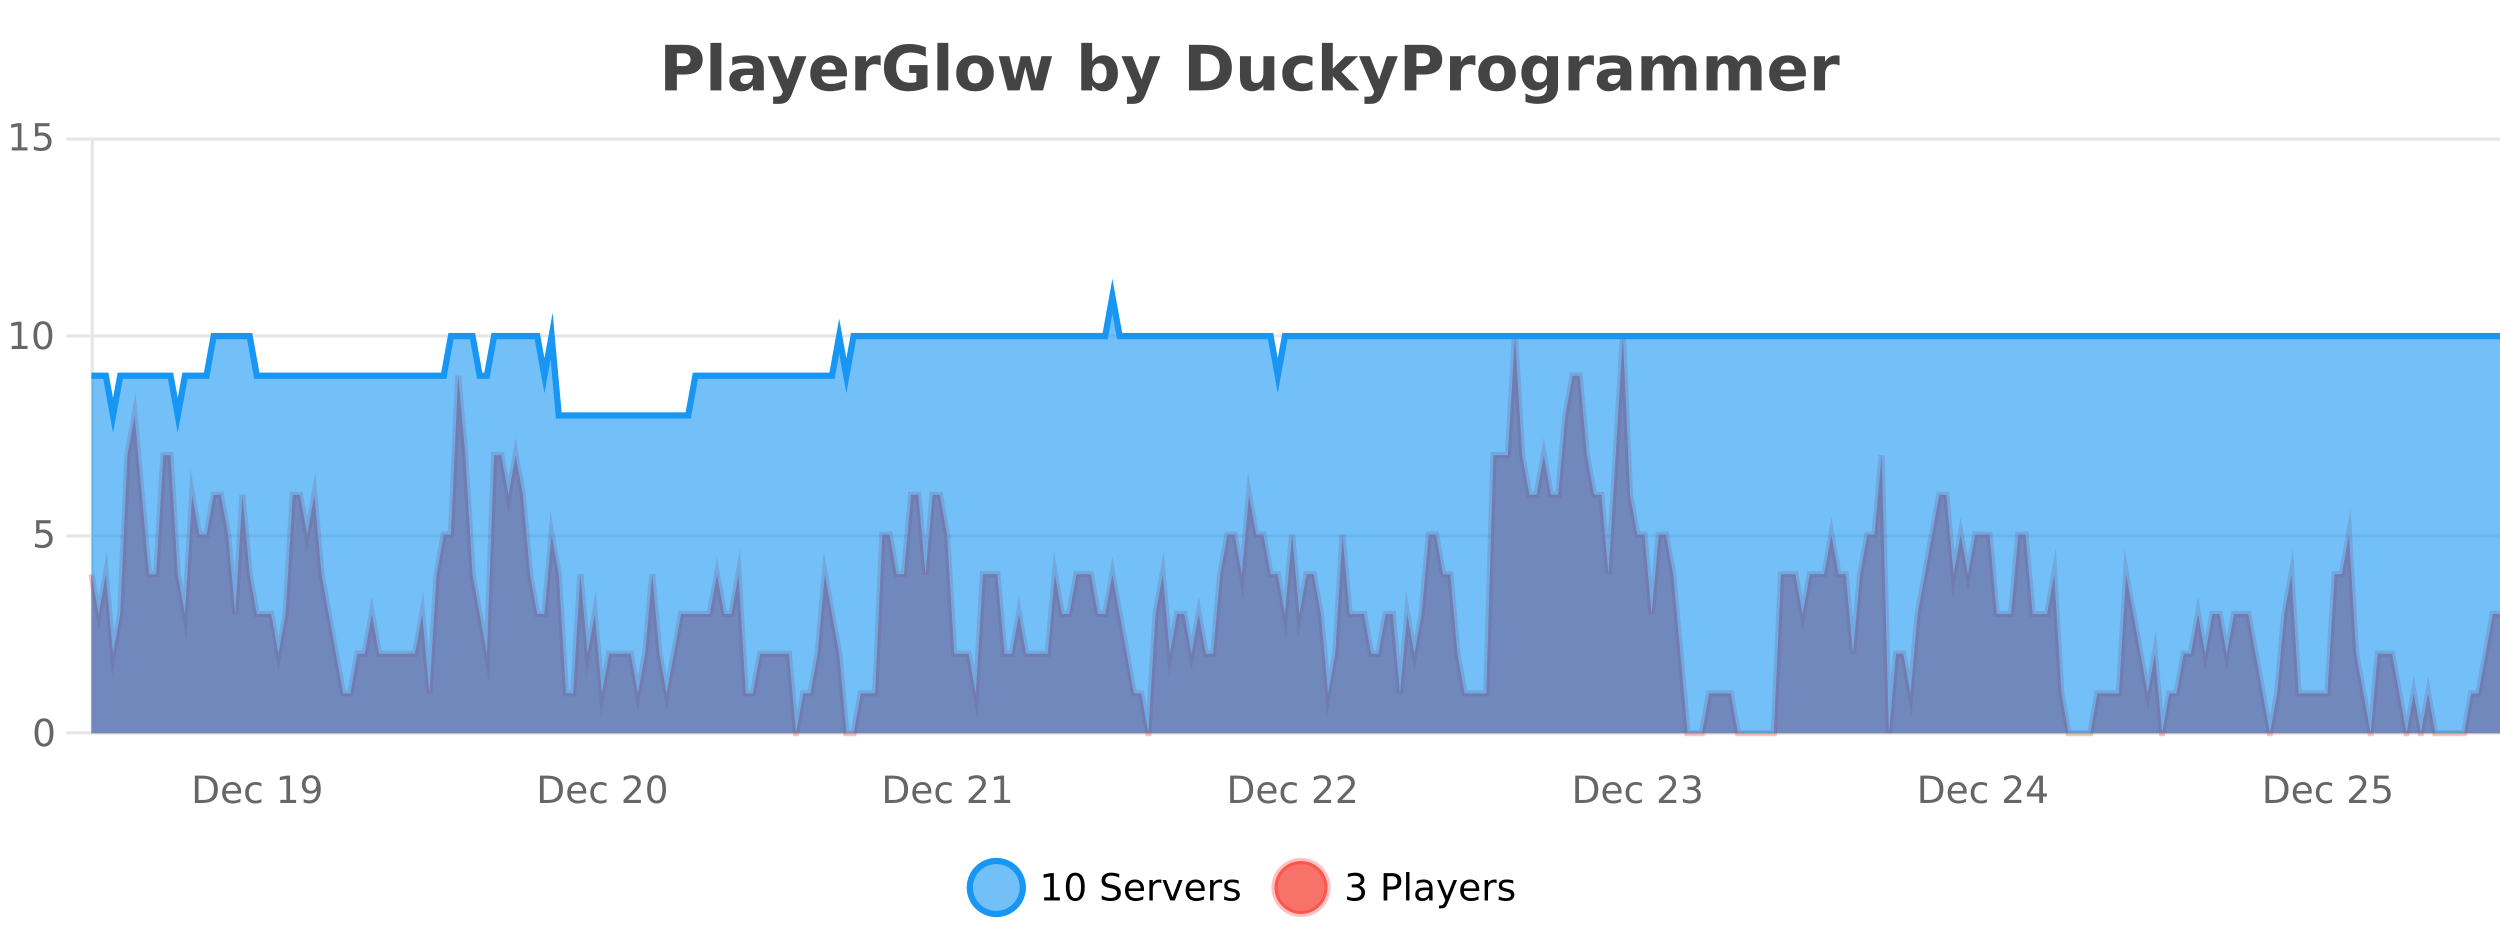 <?xml version="1.0" encoding="UTF-8"?>
<svg xmlns="http://www.w3.org/2000/svg" xmlns:xlink="http://www.w3.org/1999/xlink" width="800pt" height="300pt" viewBox="0 0 800 300" version="1.1">
<defs>
<clipPath id="clip1">
  <path d="M 282 263 L 356 263 L 356 300 L 282 300 Z M 282 263 "/>
</clipPath>
<clipPath id="clip2">
  <path d="M 379 263 L 454 263 L 454 300 L 379 300 Z M 379 263 "/>
</clipPath>
<clipPath id="clip3">
  <path d="M 29.27 107 L 800 107 L 800 234.602 L 29.27 234.602 Z M 29.27 107 "/>
</clipPath>
<clipPath id="clip4">
  <path d="M 28.27 79 L 800 79 L 800 235.602 L 28.27 235.602 Z M 28.27 79 "/>
</clipPath>
<clipPath id="clip5">
  <path d="M 29.27 94 L 800 94 L 800 234.602 L 29.27 234.602 Z M 29.27 94 "/>
</clipPath>
<clipPath id="clip6">
  <path d="M 28.27 66 L 800 66 L 800 162 L 28.27 162 Z M 28.27 66 "/>
</clipPath>
</defs>
<g id="surface3619071">
<rect x="0" y="0" width="800" height="300" style="fill:rgb(100%,100%,100%);fill-opacity:1;stroke:none;"/>
<path style="fill:none;stroke-width:1;stroke-linecap:butt;stroke-linejoin:miter;stroke:rgb(0%,0%,0%);stroke-opacity:0.098;stroke-miterlimit:10;" d="M 30 234.5 L 800 234.5 "/>
<path style="fill:none;stroke-width:1;stroke-linecap:butt;stroke-linejoin:miter;stroke:rgb(0%,0%,0%);stroke-opacity:0.098;stroke-miterlimit:10;" d="M 21.27 234.5 L 29 234.5 "/>
<path style="fill:none;stroke-width:1;stroke-linecap:butt;stroke-linejoin:miter;stroke:rgb(0%,0%,0%);stroke-opacity:0.098;stroke-miterlimit:10;" d="M 30 171.5 L 800 171.5 "/>
<path style="fill:none;stroke-width:1;stroke-linecap:butt;stroke-linejoin:miter;stroke:rgb(0%,0%,0%);stroke-opacity:0.098;stroke-miterlimit:10;" d="M 21.27 171.5 L 29 171.5 "/>
<path style="fill:none;stroke-width:1;stroke-linecap:butt;stroke-linejoin:miter;stroke:rgb(0%,0%,0%);stroke-opacity:0.098;stroke-miterlimit:10;" d="M 30 107.5 L 800 107.5 "/>
<path style="fill:none;stroke-width:1;stroke-linecap:butt;stroke-linejoin:miter;stroke:rgb(0%,0%,0%);stroke-opacity:0.098;stroke-miterlimit:10;" d="M 21.27 107.5 L 29 107.5 "/>
<path style="fill:none;stroke-width:1;stroke-linecap:butt;stroke-linejoin:miter;stroke:rgb(0%,0%,0%);stroke-opacity:0.098;stroke-miterlimit:10;" d="M 30 44.5 L 800 44.5 "/>
<path style="fill:none;stroke-width:1;stroke-linecap:butt;stroke-linejoin:miter;stroke:rgb(0%,0%,0%);stroke-opacity:0.098;stroke-miterlimit:10;" d="M 21.27 44.5 L 29 44.5 "/>
<path style=" stroke:none;fill-rule:nonzero;fill:rgb(9.02%,58.824%,95.294%);fill-opacity:0.6;" d="M 327.305 284 C 327.305 288.688 323.508 292.484 318.82 292.484 C 314.133 292.484 310.336 288.688 310.336 284 C 310.336 279.312 314.133 275.516 318.82 275.516 C 323.508 275.516 327.305 279.312 327.305 284 Z M 327.305 284 "/>
<g clip-path="url(#clip1)" clip-rule="nonzero">
<path style="fill:none;stroke-width:2;stroke-linecap:butt;stroke-linejoin:miter;stroke:rgb(9.02%,58.824%,95.294%);stroke-opacity:1;stroke-miterlimit:10;" d="M 327.305 284 C 327.305 288.688 323.508 292.484 318.82 292.484 C 314.133 292.484 310.336 288.688 310.336 284 C 310.336 279.312 314.133 275.516 318.82 275.516 C 323.508 275.516 327.305 279.312 327.305 284 Z M 327.305 284 "/>
</g>
<path style=" stroke:none;fill-rule:nonzero;fill:rgb(0%,0%,0%);fill-opacity:1;" d="M 334.117 287.156 L 336.055 287.156 L 336.055 280.484 L 333.945 280.906 L 333.945 279.828 L 336.039 279.406 L 337.227 279.406 L 337.227 287.156 L 339.164 287.156 L 339.164 288.156 L 334.117 288.156 Z M 344.082 280.188 C 343.477 280.188 343.02 280.492 342.707 281.094 C 342.402 281.688 342.254 282.59 342.254 283.797 C 342.254 284.996 342.402 285.898 342.707 286.5 C 343.02 287.094 343.477 287.391 344.082 287.391 C 344.695 287.391 345.152 287.094 345.457 286.5 C 345.77 285.898 345.926 284.996 345.926 283.797 C 345.926 282.59 345.77 281.688 345.457 281.094 C 345.152 280.492 344.695 280.188 344.082 280.188 Z M 344.082 279.25 C 345.059 279.25 345.809 279.641 346.332 280.422 C 346.852 281.195 347.113 282.32 347.113 283.797 C 347.113 285.266 346.852 286.391 346.332 287.172 C 345.809 287.945 345.059 288.328 344.082 288.328 C 343.102 288.328 342.352 287.945 341.832 287.172 C 341.32 286.391 341.066 285.266 341.066 283.797 C 341.066 282.32 341.32 281.195 341.832 280.422 C 342.352 279.641 343.102 279.25 344.082 279.25 Z M 358.141 279.688 L 358.141 280.844 C 357.691 280.637 357.266 280.48 356.859 280.375 C 356.461 280.262 356.082 280.203 355.719 280.203 C 355.07 280.203 354.57 280.328 354.219 280.578 C 353.875 280.828 353.703 281.188 353.703 281.656 C 353.703 282.043 353.816 282.336 354.047 282.531 C 354.273 282.73 354.719 282.887 355.375 283 L 356.078 283.156 C 356.961 283.324 357.613 283.621 358.031 284.047 C 358.457 284.465 358.672 285.027 358.672 285.734 C 358.672 286.59 358.383 287.234 357.812 287.672 C 357.25 288.109 356.414 288.328 355.312 288.328 C 354.906 288.328 354.469 288.281 354 288.188 C 353.531 288.094 353.047 287.953 352.547 287.766 L 352.547 286.547 C 353.023 286.82 353.492 287.023 353.953 287.156 C 354.422 287.293 354.875 287.359 355.312 287.359 C 355.988 287.359 356.508 287.23 356.875 286.969 C 357.25 286.699 357.438 286.32 357.438 285.828 C 357.438 285.402 357.301 285.07 357.031 284.828 C 356.77 284.578 356.336 284.398 355.734 284.281 L 355.016 284.141 C 354.129 283.965 353.488 283.688 353.094 283.312 C 352.707 282.938 352.516 282.418 352.516 281.75 C 352.516 280.969 352.785 280.359 353.328 279.922 C 353.867 279.477 354.617 279.25 355.578 279.25 C 355.992 279.25 356.41 279.289 356.828 279.359 C 357.254 279.434 357.691 279.543 358.141 279.688 Z M 366.086 284.609 L 366.086 285.125 L 361.117 285.125 C 361.168 285.875 361.391 286.445 361.789 286.828 C 362.195 287.215 362.75 287.406 363.461 287.406 C 363.875 287.406 364.277 287.359 364.664 287.266 C 365.059 287.164 365.449 287.008 365.836 286.797 L 365.836 287.828 C 365.438 287.984 365.039 288.105 364.633 288.188 C 364.227 288.281 363.812 288.328 363.398 288.328 C 362.355 288.328 361.527 288.027 360.914 287.422 C 360.297 286.809 359.992 285.98 359.992 284.938 C 359.992 283.867 360.281 283.016 360.867 282.391 C 361.449 281.758 362.23 281.438 363.211 281.438 C 364.094 281.438 364.793 281.727 365.305 282.297 C 365.824 282.859 366.086 283.633 366.086 284.609 Z M 365.008 284.281 C 364.996 283.699 364.828 283.23 364.508 282.875 C 364.184 282.523 363.758 282.344 363.227 282.344 C 362.621 282.344 362.137 282.516 361.773 282.859 C 361.418 283.203 361.215 283.684 361.164 284.297 Z M 371.656 282.594 C 371.531 282.531 371.395 282.484 371.25 282.453 C 371.113 282.414 370.957 282.391 370.781 282.391 C 370.176 282.391 369.707 282.59 369.375 282.984 C 369.051 283.383 368.891 283.953 368.891 284.703 L 368.891 288.156 L 367.812 288.156 L 367.812 281.594 L 368.891 281.594 L 368.891 282.609 C 369.117 282.215 369.414 281.922 369.781 281.734 C 370.145 281.539 370.586 281.438 371.109 281.438 C 371.18 281.438 371.258 281.445 371.344 281.453 C 371.438 281.465 371.535 281.48 371.641 281.5 Z M 372.012 281.594 L 373.152 281.594 L 375.199 287.094 L 377.262 281.594 L 378.402 281.594 L 375.934 288.156 L 374.465 288.156 Z M 385.504 284.609 L 385.504 285.125 L 380.535 285.125 C 380.586 285.875 380.809 286.445 381.207 286.828 C 381.613 287.215 382.168 287.406 382.879 287.406 C 383.293 287.406 383.695 287.359 384.082 287.266 C 384.477 287.164 384.867 287.008 385.254 286.797 L 385.254 287.828 C 384.855 287.984 384.457 288.105 384.051 288.188 C 383.645 288.281 383.23 288.328 382.816 288.328 C 381.773 288.328 380.945 288.027 380.332 287.422 C 379.715 286.809 379.41 285.98 379.41 284.938 C 379.41 283.867 379.699 283.016 380.285 282.391 C 380.867 281.758 381.648 281.438 382.629 281.438 C 383.512 281.438 384.211 281.727 384.723 282.297 C 385.242 282.859 385.504 283.633 385.504 284.609 Z M 384.426 284.281 C 384.414 283.699 384.246 283.23 383.926 282.875 C 383.602 282.523 383.176 282.344 382.645 282.344 C 382.039 282.344 381.555 282.516 381.191 282.859 C 380.836 283.203 380.633 283.684 380.582 284.297 Z M 391.074 282.594 C 390.949 282.531 390.812 282.484 390.668 282.453 C 390.531 282.414 390.375 282.391 390.199 282.391 C 389.594 282.391 389.125 282.59 388.793 282.984 C 388.469 283.383 388.309 283.953 388.309 284.703 L 388.309 288.156 L 387.23 288.156 L 387.23 281.594 L 388.309 281.594 L 388.309 282.609 C 388.535 282.215 388.832 281.922 389.199 281.734 C 389.562 281.539 390.004 281.438 390.527 281.438 C 390.598 281.438 390.676 281.445 390.762 281.453 C 390.855 281.465 390.953 281.48 391.059 281.5 Z M 396.383 281.781 L 396.383 282.812 C 396.078 282.656 395.762 282.543 395.43 282.469 C 395.105 282.387 394.766 282.344 394.414 282.344 C 393.883 282.344 393.48 282.43 393.211 282.594 C 392.938 282.75 392.805 282.996 392.805 283.328 C 392.805 283.578 392.898 283.777 393.086 283.922 C 393.281 284.059 393.672 284.188 394.258 284.312 L 394.617 284.406 C 395.387 284.562 395.934 284.793 396.258 285.094 C 396.578 285.398 396.742 285.812 396.742 286.344 C 396.742 286.961 396.496 287.445 396.008 287.797 C 395.527 288.152 394.867 288.328 394.023 288.328 C 393.668 288.328 393.297 288.289 392.914 288.219 C 392.539 288.156 392.141 288.059 391.727 287.922 L 391.727 286.797 C 392.121 287.008 392.512 287.164 392.898 287.266 C 393.281 287.371 393.668 287.422 394.055 287.422 C 394.555 287.422 394.938 287.34 395.211 287.172 C 395.492 286.996 395.633 286.746 395.633 286.422 C 395.633 286.133 395.531 285.906 395.336 285.75 C 395.137 285.594 394.703 285.445 394.039 285.297 L 393.664 285.219 C 392.996 285.074 392.512 284.855 392.211 284.562 C 391.918 284.273 391.773 283.875 391.773 283.375 C 391.773 282.75 391.992 282.273 392.43 281.938 C 392.867 281.605 393.484 281.438 394.289 281.438 C 394.684 281.438 395.059 281.469 395.414 281.531 C 395.766 281.586 396.09 281.668 396.383 281.781 Z M 328.82 277.016 "/>
<path style=" stroke:none;fill-rule:nonzero;fill:rgb(96.863%,44.706%,40.784%);fill-opacity:1;" d="M 424.809 284 C 424.809 288.688 421.008 292.484 416.32 292.484 C 411.637 292.484 407.836 288.688 407.836 284 C 407.836 279.312 411.637 275.516 416.32 275.516 C 421.008 275.516 424.809 279.312 424.809 284 Z M 424.809 284 "/>
<g clip-path="url(#clip2)" clip-rule="nonzero">
<path style="fill:none;stroke-width:2;stroke-linecap:butt;stroke-linejoin:miter;stroke:rgb(100%,4.706%,0%);stroke-opacity:0.247;stroke-miterlimit:10;" d="M 424.809 284 C 424.809 288.688 421.008 292.484 416.32 292.484 C 411.637 292.484 407.836 288.688 407.836 284 C 407.836 279.312 411.637 275.516 416.32 275.516 C 421.008 275.516 424.809 279.312 424.809 284 Z M 424.809 284 "/>
</g>
<path style=" stroke:none;fill-rule:nonzero;fill:rgb(0%,0%,0%);fill-opacity:1;" d="M 435.008 283.438 C 435.57 283.562 436.008 283.82 436.32 284.203 C 436.641 284.578 436.805 285.047 436.805 285.609 C 436.805 286.477 436.508 287.148 435.914 287.625 C 435.32 288.094 434.477 288.328 433.383 288.328 C 433.016 288.328 432.637 288.289 432.242 288.219 C 431.855 288.148 431.461 288.039 431.055 287.891 L 431.055 286.75 C 431.375 286.938 431.73 287.086 432.117 287.188 C 432.512 287.281 432.922 287.328 433.352 287.328 C 434.09 287.328 434.652 287.184 435.039 286.891 C 435.434 286.602 435.633 286.172 435.633 285.609 C 435.633 285.102 435.449 284.699 435.086 284.406 C 434.719 284.117 434.219 283.969 433.586 283.969 L 432.555 283.969 L 432.555 283 L 433.633 283 C 434.203 283 434.648 282.887 434.961 282.656 C 435.273 282.418 435.43 282.078 435.43 281.641 C 435.43 281.195 435.266 280.852 434.945 280.609 C 434.633 280.371 434.18 280.25 433.586 280.25 C 433.25 280.25 432.898 280.289 432.523 280.359 C 432.156 280.422 431.75 280.527 431.305 280.672 L 431.305 279.625 C 431.762 279.5 432.184 279.406 432.57 279.344 C 432.965 279.281 433.336 279.25 433.68 279.25 C 434.586 279.25 435.297 279.453 435.82 279.859 C 436.34 280.266 436.602 280.82 436.602 281.516 C 436.602 282.008 436.461 282.418 436.18 282.75 C 435.906 283.086 435.516 283.312 435.008 283.438 Z M 443.945 280.375 L 443.945 283.672 L 445.43 283.672 C 445.98 283.672 446.406 283.531 446.711 283.25 C 447.012 282.961 447.164 282.547 447.164 282.016 C 447.164 281.496 447.012 281.094 446.711 280.812 C 446.406 280.523 445.98 280.375 445.43 280.375 Z M 442.758 279.406 L 445.43 279.406 C 446.418 279.406 447.164 279.633 447.664 280.078 C 448.164 280.516 448.414 281.164 448.414 282.016 C 448.414 282.883 448.164 283.539 447.664 283.984 C 447.164 284.422 446.418 284.641 445.43 284.641 L 443.945 284.641 L 443.945 288.156 L 442.758 288.156 Z M 449.945 279.031 L 451.023 279.031 L 451.023 288.156 L 449.945 288.156 Z M 456.266 284.859 C 455.398 284.859 454.797 284.961 454.453 285.156 C 454.117 285.355 453.953 285.695 453.953 286.172 C 453.953 286.559 454.078 286.867 454.328 287.094 C 454.586 287.312 454.93 287.422 455.359 287.422 C 455.961 287.422 456.441 287.215 456.797 286.797 C 457.16 286.371 457.344 285.805 457.344 285.094 L 457.344 284.859 Z M 458.422 284.406 L 458.422 288.156 L 457.344 288.156 L 457.344 287.156 C 457.094 287.555 456.785 287.852 456.422 288.047 C 456.055 288.234 455.609 288.328 455.078 288.328 C 454.398 288.328 453.863 288.141 453.469 287.766 C 453.07 287.383 452.875 286.875 452.875 286.25 C 452.875 285.512 453.117 284.953 453.609 284.578 C 454.109 284.203 454.848 284.016 455.828 284.016 L 457.344 284.016 L 457.344 283.906 C 457.344 283.406 457.176 283.023 456.844 282.75 C 456.52 282.48 456.066 282.344 455.484 282.344 C 455.109 282.344 454.738 282.391 454.375 282.484 C 454.02 282.578 453.68 282.715 453.359 282.891 L 453.359 281.891 C 453.754 281.734 454.133 281.621 454.5 281.547 C 454.875 281.477 455.238 281.438 455.594 281.438 C 456.539 281.438 457.25 281.684 457.719 282.172 C 458.188 282.664 458.422 283.406 458.422 284.406 Z M 463.367 288.766 C 463.062 289.547 462.766 290.055 462.477 290.297 C 462.184 290.535 461.797 290.656 461.32 290.656 L 460.461 290.656 L 460.461 289.75 L 461.086 289.75 C 461.387 289.75 461.617 289.676 461.773 289.531 C 461.938 289.395 462.121 289.066 462.32 288.547 L 462.523 288.047 L 459.867 281.594 L 461.008 281.594 L 463.055 286.719 L 465.117 281.594 L 466.258 281.594 Z M 473.359 284.609 L 473.359 285.125 L 468.391 285.125 C 468.441 285.875 468.664 286.445 469.062 286.828 C 469.469 287.215 470.023 287.406 470.734 287.406 C 471.148 287.406 471.551 287.359 471.938 287.266 C 472.332 287.164 472.723 287.008 473.109 286.797 L 473.109 287.828 C 472.711 287.984 472.312 288.105 471.906 288.188 C 471.5 288.281 471.086 288.328 470.672 288.328 C 469.629 288.328 468.801 288.027 468.188 287.422 C 467.57 286.809 467.266 285.98 467.266 284.938 C 467.266 283.867 467.555 283.016 468.141 282.391 C 468.723 281.758 469.504 281.438 470.484 281.438 C 471.367 281.438 472.066 281.727 472.578 282.297 C 473.098 282.859 473.359 283.633 473.359 284.609 Z M 472.281 284.281 C 472.27 283.699 472.102 283.23 471.781 282.875 C 471.457 282.523 471.031 282.344 470.5 282.344 C 469.895 282.344 469.41 282.516 469.047 282.859 C 468.691 283.203 468.488 283.684 468.438 284.297 Z M 478.93 282.594 C 478.805 282.531 478.668 282.484 478.523 282.453 C 478.387 282.414 478.23 282.391 478.055 282.391 C 477.449 282.391 476.98 282.59 476.648 282.984 C 476.324 283.383 476.164 283.953 476.164 284.703 L 476.164 288.156 L 475.086 288.156 L 475.086 281.594 L 476.164 281.594 L 476.164 282.609 C 476.391 282.215 476.688 281.922 477.055 281.734 C 477.418 281.539 477.859 281.438 478.383 281.438 C 478.453 281.438 478.531 281.445 478.617 281.453 C 478.711 281.465 478.809 281.48 478.914 281.5 Z M 484.238 281.781 L 484.238 282.812 C 483.934 282.656 483.617 282.543 483.285 282.469 C 482.961 282.387 482.621 282.344 482.27 282.344 C 481.738 282.344 481.336 282.43 481.066 282.594 C 480.793 282.75 480.66 282.996 480.66 283.328 C 480.66 283.578 480.754 283.777 480.941 283.922 C 481.137 284.059 481.527 284.188 482.113 284.312 L 482.473 284.406 C 483.242 284.562 483.789 284.793 484.113 285.094 C 484.434 285.398 484.598 285.812 484.598 286.344 C 484.598 286.961 484.352 287.445 483.863 287.797 C 483.383 288.152 482.723 288.328 481.879 288.328 C 481.523 288.328 481.152 288.289 480.77 288.219 C 480.395 288.156 479.996 288.059 479.582 287.922 L 479.582 286.797 C 479.977 287.008 480.367 287.164 480.754 287.266 C 481.137 287.371 481.523 287.422 481.91 287.422 C 482.41 287.422 482.793 287.34 483.066 287.172 C 483.348 286.996 483.488 286.746 483.488 286.422 C 483.488 286.133 483.387 285.906 483.191 285.75 C 482.992 285.594 482.559 285.445 481.895 285.297 L 481.52 285.219 C 480.852 285.074 480.367 284.855 480.066 284.562 C 479.773 284.273 479.629 283.875 479.629 283.375 C 479.629 282.75 479.848 282.273 480.285 281.938 C 480.723 281.605 481.34 281.438 482.145 281.438 C 482.539 281.438 482.914 281.469 483.27 281.531 C 483.621 281.586 483.945 281.668 484.238 281.781 Z M 426.32 277.016 "/>
<path style=" stroke:none;fill-rule:nonzero;fill:rgb(26.667%,26.667%,26.667%);fill-opacity:1;" d="M 212.844 14.344 L 219.078 14.344 C 220.93 14.344 222.352 14.758 223.344 15.578 C 224.344 16.402 224.844 17.574 224.844 19.094 C 224.844 20.625 224.344 21.805 223.344 22.625 C 222.352 23.449 220.93 23.859 219.078 23.859 L 216.594 23.859 L 216.594 28.922 L 212.844 28.922 Z M 216.594 17.062 L 216.594 21.141 L 218.672 21.141 C 219.398 21.141 219.961 20.965 220.359 20.609 C 220.766 20.258 220.969 19.75 220.969 19.094 C 220.969 18.449 220.766 17.949 220.359 17.594 C 219.961 17.242 219.398 17.062 218.672 17.062 Z M 227.344 13.719 L 230.828 13.719 L 230.828 28.922 L 227.344 28.922 Z M 239.094 24 C 238.363 24 237.816 24.125 237.453 24.375 C 237.086 24.617 236.906 24.98 236.906 25.469 C 236.906 25.906 237.051 26.25 237.344 26.5 C 237.645 26.75 238.055 26.875 238.578 26.875 C 239.234 26.875 239.785 26.641 240.234 26.172 C 240.691 25.703 240.922 25.117 240.922 24.406 L 240.922 24 Z M 244.438 22.688 L 244.438 28.922 L 240.922 28.922 L 240.922 27.297 C 240.453 27.965 239.922 28.449 239.328 28.75 C 238.742 29.051 238.031 29.203 237.188 29.203 C 236.062 29.203 235.145 28.875 234.438 28.219 C 233.727 27.555 233.375 26.695 233.375 25.641 C 233.375 24.359 233.812 23.422 234.688 22.828 C 235.57 22.227 236.961 21.922 238.859 21.922 L 240.922 21.922 L 240.922 21.641 C 240.922 21.09 240.703 20.688 240.266 20.438 C 239.828 20.18 239.145 20.047 238.219 20.047 C 237.469 20.047 236.77 20.125 236.125 20.281 C 235.477 20.43 234.879 20.648 234.328 20.938 L 234.328 18.281 C 235.078 18.094 235.828 17.953 236.578 17.859 C 237.336 17.766 238.098 17.719 238.859 17.719 C 240.828 17.719 242.25 18.109 243.125 18.891 C 244 19.664 244.438 20.93 244.438 22.688 Z M 245.645 17.984 L 249.129 17.984 L 252.082 25.406 L 254.582 17.984 L 258.066 17.984 L 253.473 29.953 C 253.012 31.172 252.473 32.02 251.848 32.5 C 251.23 32.988 250.426 33.234 249.426 33.234 L 247.395 33.234 L 247.395 30.938 L 248.488 30.938 C 249.082 30.938 249.512 30.844 249.785 30.656 C 250.055 30.469 250.262 30.129 250.41 29.641 L 250.52 29.344 Z M 271.023 23.422 L 271.023 24.422 L 262.852 24.422 C 262.934 25.246 263.23 25.859 263.742 26.266 C 264.25 26.672 264.961 26.875 265.867 26.875 C 266.605 26.875 267.359 26.766 268.133 26.547 C 268.902 26.328 269.695 26 270.508 25.562 L 270.508 28.25 C 269.684 28.562 268.855 28.797 268.023 28.953 C 267.199 29.117 266.375 29.203 265.555 29.203 C 263.574 29.203 262.031 28.703 260.93 27.703 C 259.836 26.695 259.289 25.281 259.289 23.469 C 259.289 21.68 259.824 20.273 260.898 19.25 C 261.98 18.23 263.465 17.719 265.352 17.719 C 267.07 17.719 268.445 18.242 269.477 19.281 C 270.508 20.312 271.023 21.695 271.023 23.422 Z M 267.43 22.266 C 267.43 21.602 267.234 21.062 266.852 20.656 C 266.465 20.25 265.961 20.047 265.336 20.047 C 264.656 20.047 264.105 20.242 263.68 20.625 C 263.262 21 263 21.547 262.898 22.266 Z M 281.809 20.969 C 281.496 20.824 281.188 20.719 280.887 20.656 C 280.582 20.586 280.281 20.547 279.98 20.547 C 279.074 20.547 278.375 20.836 277.887 21.406 C 277.406 21.98 277.168 22.805 277.168 23.875 L 277.168 28.922 L 273.684 28.922 L 273.684 17.984 L 277.168 17.984 L 277.168 19.781 C 277.613 19.062 278.129 18.543 278.715 18.219 C 279.297 17.887 279.996 17.719 280.809 17.719 C 280.934 17.719 281.062 17.727 281.199 17.734 C 281.332 17.746 281.531 17.766 281.793 17.797 Z M 296.797 27.844 C 295.859 28.293 294.883 28.633 293.875 28.859 C 292.875 29.086 291.832 29.203 290.75 29.203 C 288.32 29.203 286.398 28.527 284.984 27.172 C 283.566 25.809 282.859 23.965 282.859 21.641 C 282.859 19.297 283.578 17.453 285.016 16.109 C 286.461 14.758 288.445 14.078 290.969 14.078 C 291.938 14.078 292.863 14.172 293.75 14.359 C 294.633 14.539 295.473 14.805 296.266 15.156 L 296.266 18.172 C 295.453 17.715 294.641 17.371 293.828 17.141 C 293.023 16.914 292.223 16.797 291.422 16.797 C 289.922 16.797 288.766 17.219 287.953 18.062 C 287.148 18.898 286.75 20.09 286.75 21.641 C 286.75 23.184 287.141 24.375 287.922 25.219 C 288.703 26.062 289.812 26.484 291.25 26.484 C 291.633 26.484 291.992 26.461 292.328 26.406 C 292.672 26.355 292.973 26.277 293.234 26.172 L 293.234 23.344 L 290.938 23.344 L 290.938 20.828 L 296.797 20.828 Z M 299.961 13.719 L 303.445 13.719 L 303.445 28.922 L 299.961 28.922 Z M 312.023 20.219 C 311.242 20.219 310.648 20.5 310.242 21.062 C 309.836 21.617 309.633 22.418 309.633 23.469 C 309.633 24.512 309.836 25.312 310.242 25.875 C 310.648 26.43 311.242 26.703 312.023 26.703 C 312.781 26.703 313.359 26.43 313.758 25.875 C 314.164 25.312 314.367 24.512 314.367 23.469 C 314.367 22.418 314.164 21.617 313.758 21.062 C 313.359 20.5 312.781 20.219 312.023 20.219 Z M 312.023 17.719 C 313.898 17.719 315.359 18.23 316.414 19.25 C 317.477 20.262 318.008 21.668 318.008 23.469 C 318.008 25.262 317.477 26.668 316.414 27.688 C 315.359 28.699 313.898 29.203 312.023 29.203 C 310.125 29.203 308.648 28.699 307.586 27.688 C 306.523 26.668 305.992 25.262 305.992 23.469 C 305.992 21.668 306.523 20.262 307.586 19.25 C 308.648 18.23 310.125 17.719 312.023 17.719 Z M 319.574 17.984 L 322.98 17.984 L 324.809 25.516 L 326.652 17.984 L 329.574 17.984 L 331.418 25.438 L 333.262 17.984 L 336.652 17.984 L 333.777 28.922 L 329.949 28.922 L 328.105 21.406 L 326.277 28.922 L 322.449 28.922 Z M 351.812 26.672 C 352.562 26.672 353.133 26.402 353.531 25.859 C 353.926 25.309 354.125 24.512 354.125 23.469 C 354.125 22.43 353.926 21.637 353.531 21.094 C 353.133 20.543 352.562 20.266 351.812 20.266 C 351.062 20.266 350.484 20.543 350.078 21.094 C 349.68 21.637 349.484 22.43 349.484 23.469 C 349.484 24.5 349.68 25.293 350.078 25.844 C 350.484 26.398 351.062 26.672 351.812 26.672 Z M 349.484 19.578 C 349.973 18.945 350.508 18.477 351.094 18.172 C 351.676 17.871 352.348 17.719 353.109 17.719 C 354.461 17.719 355.57 18.258 356.438 19.328 C 357.301 20.402 357.734 21.781 357.734 23.469 C 357.734 25.148 357.301 26.523 356.438 27.594 C 355.57 28.668 354.461 29.203 353.109 29.203 C 352.348 29.203 351.676 29.051 351.094 28.75 C 350.508 28.449 349.973 27.98 349.484 27.344 L 349.484 28.922 L 346 28.922 L 346 13.719 L 349.484 13.719 Z M 358.875 17.984 L 362.359 17.984 L 365.312 25.406 L 367.812 17.984 L 371.297 17.984 L 366.703 29.953 C 366.242 31.172 365.703 32.02 365.078 32.5 C 364.461 32.988 363.656 33.234 362.656 33.234 L 360.625 33.234 L 360.625 30.938 L 361.719 30.938 C 362.312 30.938 362.742 30.844 363.016 30.656 C 363.285 30.469 363.492 30.129 363.641 29.641 L 363.75 29.344 Z M 384.219 17.188 L 384.219 26.078 L 385.562 26.078 C 387.102 26.078 388.281 25.699 389.094 24.938 C 389.906 24.18 390.312 23.07 390.312 21.609 C 390.312 20.172 389.906 19.078 389.094 18.328 C 388.289 17.57 387.113 17.188 385.562 17.188 Z M 380.469 14.344 L 384.422 14.344 C 386.641 14.344 388.289 14.5 389.375 14.812 C 390.457 15.125 391.383 15.664 392.156 16.422 C 392.844 17.078 393.352 17.84 393.688 18.703 C 394.02 19.559 394.188 20.527 394.188 21.609 C 394.188 22.715 394.02 23.699 393.688 24.562 C 393.352 25.43 392.844 26.188 392.156 26.844 C 391.375 27.594 390.438 28.133 389.344 28.453 C 388.25 28.766 386.609 28.922 384.422 28.922 L 380.469 28.922 Z M 396.789 24.656 L 396.789 17.984 L 400.305 17.984 L 400.305 19.078 C 400.305 19.672 400.297 20.418 400.289 21.312 C 400.289 22.211 400.289 22.805 400.289 23.094 C 400.289 23.98 400.309 24.617 400.352 25 C 400.402 25.387 400.48 25.668 400.586 25.844 C 400.73 26.074 400.918 26.25 401.148 26.375 C 401.375 26.5 401.641 26.562 401.945 26.562 C 402.672 26.562 403.246 26.281 403.664 25.719 C 404.078 25.156 404.289 24.383 404.289 23.391 L 404.289 17.984 L 407.789 17.984 L 407.789 28.922 L 404.289 28.922 L 404.289 27.344 C 403.758 27.98 403.195 28.449 402.602 28.75 C 402.016 29.051 401.371 29.203 400.664 29.203 C 399.402 29.203 398.438 28.82 397.773 28.047 C 397.117 27.266 396.789 26.137 396.789 24.656 Z M 419.984 18.328 L 419.984 21.172 C 419.516 20.852 419.039 20.609 418.562 20.453 C 418.082 20.297 417.582 20.219 417.062 20.219 C 416.094 20.219 415.332 20.508 414.781 21.078 C 414.238 21.641 413.969 22.438 413.969 23.469 C 413.969 24.492 414.238 25.289 414.781 25.859 C 415.332 26.422 416.094 26.703 417.062 26.703 C 417.613 26.703 418.133 26.625 418.625 26.469 C 419.113 26.305 419.566 26.059 419.984 25.734 L 419.984 28.594 C 419.441 28.805 418.891 28.953 418.328 29.047 C 417.766 29.148 417.195 29.203 416.625 29.203 C 414.656 29.203 413.113 28.699 412 27.688 C 410.883 26.68 410.328 25.273 410.328 23.469 C 410.328 21.656 410.883 20.246 412 19.234 C 413.113 18.227 414.656 17.719 416.625 17.719 C 417.195 17.719 417.758 17.773 418.312 17.875 C 418.875 17.969 419.43 18.121 419.984 18.328 Z M 423.008 13.719 L 426.492 13.719 L 426.492 22 L 430.523 17.984 L 434.586 17.984 L 429.242 23 L 435.008 28.922 L 430.758 28.922 L 426.492 24.359 L 426.492 28.922 L 423.008 28.922 Z M 434.875 17.984 L 438.359 17.984 L 441.312 25.406 L 443.812 17.984 L 447.297 17.984 L 442.703 29.953 C 442.242 31.172 441.703 32.02 441.078 32.5 C 440.461 32.988 439.656 33.234 438.656 33.234 L 436.625 33.234 L 436.625 30.938 L 437.719 30.938 C 438.312 30.938 438.742 30.844 439.016 30.656 C 439.285 30.469 439.492 30.129 439.641 29.641 L 439.75 29.344 Z M 449.504 14.344 L 455.738 14.344 C 457.59 14.344 459.012 14.758 460.004 15.578 C 461.004 16.402 461.504 17.574 461.504 19.094 C 461.504 20.625 461.004 21.805 460.004 22.625 C 459.012 23.449 457.59 23.859 455.738 23.859 L 453.254 23.859 L 453.254 28.922 L 449.504 28.922 Z M 453.254 17.062 L 453.254 21.141 L 455.332 21.141 C 456.059 21.141 456.621 20.965 457.02 20.609 C 457.426 20.258 457.629 19.75 457.629 19.094 C 457.629 18.449 457.426 17.949 457.02 17.594 C 456.621 17.242 456.059 17.062 455.332 17.062 Z M 472.133 20.969 C 471.82 20.824 471.512 20.719 471.211 20.656 C 470.906 20.586 470.605 20.547 470.305 20.547 C 469.398 20.547 468.699 20.836 468.211 21.406 C 467.73 21.98 467.492 22.805 467.492 23.875 L 467.492 28.922 L 464.008 28.922 L 464.008 17.984 L 467.492 17.984 L 467.492 19.781 C 467.938 19.062 468.453 18.543 469.039 18.219 C 469.621 17.887 470.32 17.719 471.133 17.719 C 471.258 17.719 471.387 17.727 471.523 17.734 C 471.656 17.746 471.855 17.766 472.117 17.797 Z M 479.07 20.219 C 478.289 20.219 477.695 20.5 477.289 21.062 C 476.883 21.617 476.68 22.418 476.68 23.469 C 476.68 24.512 476.883 25.312 477.289 25.875 C 477.695 26.43 478.289 26.703 479.07 26.703 C 479.828 26.703 480.406 26.43 480.805 25.875 C 481.211 25.312 481.414 24.512 481.414 23.469 C 481.414 22.418 481.211 21.617 480.805 21.062 C 480.406 20.5 479.828 20.219 479.07 20.219 Z M 479.07 17.719 C 480.945 17.719 482.406 18.23 483.461 19.25 C 484.523 20.262 485.055 21.668 485.055 23.469 C 485.055 25.262 484.523 26.668 483.461 27.688 C 482.406 28.699 480.945 29.203 479.07 29.203 C 477.172 29.203 475.695 28.699 474.633 27.688 C 473.57 26.668 473.039 25.262 473.039 23.469 C 473.039 21.668 473.57 20.262 474.633 19.25 C 475.695 18.23 477.172 17.719 479.07 17.719 Z M 495.047 27.062 C 494.566 27.699 494.035 28.168 493.453 28.469 C 492.867 28.773 492.195 28.922 491.438 28.922 C 490.102 28.922 489 28.398 488.125 27.344 C 487.258 26.293 486.828 24.953 486.828 23.328 C 486.828 21.695 487.258 20.355 488.125 19.312 C 489 18.262 490.102 17.734 491.438 17.734 C 492.195 17.734 492.867 17.887 493.453 18.188 C 494.035 18.492 494.566 18.965 495.047 19.609 L 495.047 17.984 L 498.562 17.984 L 498.562 27.812 C 498.562 29.57 498.004 30.914 496.891 31.844 C 495.785 32.77 494.176 33.234 492.062 33.234 C 491.383 33.234 490.723 33.18 490.078 33.078 C 489.441 32.973 488.801 32.816 488.156 32.609 L 488.156 29.875 C 488.77 30.227 489.367 30.488 489.953 30.656 C 490.535 30.832 491.125 30.922 491.719 30.922 C 492.863 30.922 493.703 30.672 494.234 30.172 C 494.773 29.672 495.047 28.887 495.047 27.812 Z M 492.734 20.266 C 492.016 20.266 491.453 20.531 491.047 21.062 C 490.641 21.594 490.438 22.352 490.438 23.328 C 490.438 24.328 490.629 25.09 491.016 25.609 C 491.41 26.121 491.984 26.375 492.734 26.375 C 493.461 26.375 494.031 26.109 494.438 25.578 C 494.844 25.047 495.047 24.297 495.047 23.328 C 495.047 22.352 494.844 21.594 494.438 21.062 C 494.031 20.531 493.461 20.266 492.734 20.266 Z M 510.051 20.969 C 509.738 20.824 509.43 20.719 509.129 20.656 C 508.824 20.586 508.523 20.547 508.223 20.547 C 507.316 20.547 506.617 20.836 506.129 21.406 C 505.648 21.98 505.41 22.805 505.41 23.875 L 505.41 28.922 L 501.926 28.922 L 501.926 17.984 L 505.41 17.984 L 505.41 19.781 C 505.855 19.062 506.371 18.543 506.957 18.219 C 507.539 17.887 508.238 17.719 509.051 17.719 C 509.176 17.719 509.305 17.727 509.441 17.734 C 509.574 17.746 509.773 17.766 510.035 17.797 Z M 516.68 24 C 515.949 24 515.402 24.125 515.039 24.375 C 514.672 24.617 514.492 24.98 514.492 25.469 C 514.492 25.906 514.637 26.25 514.93 26.5 C 515.23 26.75 515.641 26.875 516.164 26.875 C 516.82 26.875 517.371 26.641 517.82 26.172 C 518.277 25.703 518.508 25.117 518.508 24.406 L 518.508 24 Z M 522.023 22.688 L 522.023 28.922 L 518.508 28.922 L 518.508 27.297 C 518.039 27.965 517.508 28.449 516.914 28.75 C 516.328 29.051 515.617 29.203 514.773 29.203 C 513.648 29.203 512.73 28.875 512.023 28.219 C 511.312 27.555 510.961 26.695 510.961 25.641 C 510.961 24.359 511.398 23.422 512.273 22.828 C 513.156 22.227 514.547 21.922 516.445 21.922 L 518.508 21.922 L 518.508 21.641 C 518.508 21.09 518.289 20.688 517.852 20.438 C 517.414 20.18 516.73 20.047 515.805 20.047 C 515.055 20.047 514.355 20.125 513.711 20.281 C 513.062 20.43 512.465 20.648 511.914 20.938 L 511.914 18.281 C 512.664 18.094 513.414 17.953 514.164 17.859 C 514.922 17.766 515.684 17.719 516.445 17.719 C 518.414 17.719 519.836 18.109 520.711 18.891 C 521.586 19.664 522.023 20.93 522.023 22.688 Z M 535.41 19.797 C 535.855 19.121 536.383 18.605 536.988 18.25 C 537.602 17.898 538.273 17.719 539.004 17.719 C 540.254 17.719 541.207 18.109 541.863 18.891 C 542.527 19.664 542.863 20.789 542.863 22.266 L 542.863 28.922 L 539.348 28.922 L 539.348 23.219 C 539.348 23.137 539.348 23.047 539.348 22.953 C 539.355 22.859 539.363 22.73 539.363 22.562 C 539.363 21.793 539.246 21.234 539.02 20.891 C 538.789 20.539 538.418 20.359 537.91 20.359 C 537.254 20.359 536.742 20.637 536.379 21.188 C 536.012 21.73 535.824 22.516 535.816 23.547 L 535.816 28.922 L 532.301 28.922 L 532.301 23.219 C 532.301 22.012 532.195 21.234 531.988 20.891 C 531.777 20.539 531.41 20.359 530.879 20.359 C 530.199 20.359 529.68 20.637 529.316 21.188 C 528.949 21.73 528.77 22.516 528.77 23.547 L 528.77 28.922 L 525.254 28.922 L 525.254 17.984 L 528.77 17.984 L 528.77 19.578 C 529.207 18.965 529.699 18.5 530.254 18.188 C 530.805 17.875 531.418 17.719 532.098 17.719 C 532.848 17.719 533.512 17.902 534.098 18.266 C 534.68 18.633 535.117 19.141 535.41 19.797 Z M 556.25 19.797 C 556.695 19.121 557.223 18.605 557.828 18.25 C 558.441 17.898 559.113 17.719 559.844 17.719 C 561.094 17.719 562.047 18.109 562.703 18.891 C 563.367 19.664 563.703 20.789 563.703 22.266 L 563.703 28.922 L 560.188 28.922 L 560.188 23.219 C 560.188 23.137 560.188 23.047 560.188 22.953 C 560.195 22.859 560.203 22.73 560.203 22.562 C 560.203 21.793 560.086 21.234 559.859 20.891 C 559.629 20.539 559.258 20.359 558.75 20.359 C 558.094 20.359 557.582 20.637 557.219 21.188 C 556.852 21.73 556.664 22.516 556.656 23.547 L 556.656 28.922 L 553.141 28.922 L 553.141 23.219 C 553.141 22.012 553.035 21.234 552.828 20.891 C 552.617 20.539 552.25 20.359 551.719 20.359 C 551.039 20.359 550.52 20.637 550.156 21.188 C 549.789 21.73 549.609 22.516 549.609 23.547 L 549.609 28.922 L 546.094 28.922 L 546.094 17.984 L 549.609 17.984 L 549.609 19.578 C 550.047 18.965 550.539 18.5 551.094 18.188 C 551.645 17.875 552.258 17.719 552.938 17.719 C 553.688 17.719 554.352 17.902 554.938 18.266 C 555.52 18.633 555.957 19.141 556.25 19.797 Z M 577.871 23.422 L 577.871 24.422 L 569.699 24.422 C 569.781 25.246 570.078 25.859 570.59 26.266 C 571.098 26.672 571.809 26.875 572.715 26.875 C 573.453 26.875 574.207 26.766 574.98 26.547 C 575.75 26.328 576.543 26 577.355 25.562 L 577.355 28.25 C 576.531 28.562 575.703 28.797 574.871 28.953 C 574.047 29.117 573.223 29.203 572.402 29.203 C 570.422 29.203 568.879 28.703 567.777 27.703 C 566.684 26.695 566.137 25.281 566.137 23.469 C 566.137 21.68 566.672 20.273 567.746 19.25 C 568.828 18.23 570.312 17.719 572.199 17.719 C 573.918 17.719 575.293 18.242 576.324 19.281 C 577.355 20.312 577.871 21.695 577.871 23.422 Z M 574.277 22.266 C 574.277 21.602 574.082 21.062 573.699 20.656 C 573.312 20.25 572.809 20.047 572.184 20.047 C 571.504 20.047 570.953 20.242 570.527 20.625 C 570.109 21 569.848 21.547 569.746 22.266 Z M 588.656 20.969 C 588.344 20.824 588.035 20.719 587.734 20.656 C 587.43 20.586 587.129 20.547 586.828 20.547 C 585.922 20.547 585.223 20.836 584.734 21.406 C 584.254 21.98 584.016 22.805 584.016 23.875 L 584.016 28.922 L 580.531 28.922 L 580.531 17.984 L 584.016 17.984 L 584.016 19.781 C 584.461 19.062 584.977 18.543 585.562 18.219 C 586.145 17.887 586.844 17.719 587.656 17.719 C 587.781 17.719 587.91 17.727 588.047 17.734 C 588.18 17.746 588.379 17.766 588.641 17.797 Z M 211 10.359 "/>
<path style="fill:none;stroke-width:1;stroke-linecap:butt;stroke-linejoin:miter;stroke:rgb(0%,0%,0%);stroke-opacity:0.098;stroke-miterlimit:10;" d="M 29 234.5 L 801 234.5 "/>
<path style=" stroke:none;fill-rule:nonzero;fill:rgb(40%,40%,40%);fill-opacity:1;" d="M 63.543 249.172 L 63.543 255.984 L 64.98 255.984 C 66.188 255.984 67.066 255.715 67.621 255.172 C 68.184 254.621 68.465 253.75 68.465 252.562 C 68.465 251.398 68.184 250.543 67.621 250 C 67.066 249.449 66.188 249.172 64.98 249.172 Z M 62.355 248.203 L 64.793 248.203 C 66.488 248.203 67.734 248.559 68.527 249.266 C 69.316 249.965 69.715 251.062 69.715 252.562 C 69.715 254.074 69.312 255.184 68.512 255.891 C 67.719 256.602 66.48 256.953 64.793 256.953 L 62.355 256.953 Z M 77.172 253.406 L 77.172 253.922 L 72.203 253.922 C 72.254 254.672 72.477 255.242 72.875 255.625 C 73.281 256.012 73.836 256.203 74.547 256.203 C 74.961 256.203 75.363 256.156 75.75 256.062 C 76.145 255.961 76.535 255.805 76.922 255.594 L 76.922 256.625 C 76.523 256.781 76.125 256.902 75.719 256.984 C 75.312 257.078 74.898 257.125 74.484 257.125 C 73.441 257.125 72.613 256.824 72 256.219 C 71.383 255.605 71.078 254.777 71.078 253.734 C 71.078 252.664 71.367 251.812 71.953 251.188 C 72.535 250.555 73.316 250.234 74.297 250.234 C 75.18 250.234 75.879 250.523 76.391 251.094 C 76.91 251.656 77.172 252.43 77.172 253.406 Z M 76.094 253.078 C 76.082 252.496 75.914 252.027 75.594 251.672 C 75.27 251.32 74.844 251.141 74.312 251.141 C 73.707 251.141 73.223 251.312 72.859 251.656 C 72.504 252 72.301 252.48 72.25 253.094 Z M 83.664 250.641 L 83.664 251.656 C 83.352 251.48 83.043 251.352 82.742 251.266 C 82.438 251.184 82.133 251.141 81.82 251.141 C 81.109 251.141 80.562 251.367 80.18 251.812 C 79.793 252.25 79.602 252.871 79.602 253.672 C 79.602 254.477 79.793 255.102 80.18 255.547 C 80.562 255.984 81.109 256.203 81.82 256.203 C 82.133 256.203 82.438 256.164 82.742 256.078 C 83.043 255.996 83.352 255.871 83.664 255.703 L 83.664 256.703 C 83.359 256.84 83.047 256.945 82.727 257.016 C 82.402 257.086 82.059 257.125 81.695 257.125 C 80.703 257.125 79.918 256.82 79.336 256.203 C 78.75 255.578 78.461 254.734 78.461 253.672 C 78.461 252.609 78.75 251.773 79.336 251.156 C 79.93 250.543 80.742 250.234 81.773 250.234 C 82.094 250.234 82.414 250.273 82.727 250.344 C 83.047 250.406 83.359 250.508 83.664 250.641 Z M 89.703 255.953 L 91.641 255.953 L 91.641 249.281 L 89.531 249.703 L 89.531 248.625 L 91.625 248.203 L 92.812 248.203 L 92.812 255.953 L 94.75 255.953 L 94.75 256.953 L 89.703 256.953 Z M 97.164 256.766 L 97.164 255.688 C 97.465 255.836 97.766 255.945 98.07 256.016 C 98.371 256.09 98.672 256.125 98.977 256.125 C 99.758 256.125 100.352 255.867 100.758 255.344 C 101.172 254.812 101.406 254.012 101.461 252.938 C 101.242 253.281 100.953 253.543 100.602 253.719 C 100.258 253.898 99.871 253.984 99.445 253.984 C 98.57 253.984 97.875 253.727 97.367 253.203 C 96.855 252.672 96.602 251.945 96.602 251.016 C 96.602 250.121 96.867 249.402 97.398 248.859 C 97.93 248.32 98.637 248.047 99.523 248.047 C 100.531 248.047 101.305 248.438 101.836 249.219 C 102.375 249.992 102.648 251.117 102.648 252.594 C 102.648 253.969 102.32 255.07 101.664 255.891 C 101.008 256.715 100.125 257.125 99.023 257.125 C 98.719 257.125 98.418 257.094 98.117 257.031 C 97.812 256.977 97.496 256.891 97.164 256.766 Z M 99.523 253.062 C 100.055 253.062 100.477 252.883 100.789 252.516 C 101.102 252.152 101.258 251.652 101.258 251.016 C 101.258 250.391 101.102 249.898 100.789 249.531 C 100.477 249.168 100.055 248.984 99.523 248.984 C 98.992 248.984 98.57 249.168 98.258 249.531 C 97.953 249.898 97.805 250.391 97.805 251.016 C 97.805 251.652 97.953 252.152 98.258 252.516 C 98.57 252.883 98.992 253.062 99.523 253.062 Z M 61.184 245.816 "/>
<path style=" stroke:none;fill-rule:nonzero;fill:rgb(40%,40%,40%);fill-opacity:1;" d="M 173.977 249.172 L 173.977 255.984 L 175.414 255.984 C 176.621 255.984 177.5 255.715 178.055 255.172 C 178.617 254.621 178.898 253.75 178.898 252.562 C 178.898 251.398 178.617 250.543 178.055 250 C 177.5 249.449 176.621 249.172 175.414 249.172 Z M 172.789 248.203 L 175.227 248.203 C 176.922 248.203 178.168 248.559 178.961 249.266 C 179.75 249.965 180.148 251.062 180.148 252.562 C 180.148 254.074 179.746 255.184 178.945 255.891 C 178.152 256.602 176.914 256.953 175.227 256.953 L 172.789 256.953 Z M 187.609 253.406 L 187.609 253.922 L 182.641 253.922 C 182.691 254.672 182.914 255.242 183.312 255.625 C 183.719 256.012 184.273 256.203 184.984 256.203 C 185.398 256.203 185.801 256.156 186.188 256.062 C 186.582 255.961 186.973 255.805 187.359 255.594 L 187.359 256.625 C 186.961 256.781 186.562 256.902 186.156 256.984 C 185.75 257.078 185.336 257.125 184.922 257.125 C 183.879 257.125 183.051 256.824 182.438 256.219 C 181.82 255.605 181.516 254.777 181.516 253.734 C 181.516 252.664 181.805 251.812 182.391 251.188 C 182.973 250.555 183.754 250.234 184.734 250.234 C 185.617 250.234 186.316 250.523 186.828 251.094 C 187.348 251.656 187.609 252.43 187.609 253.406 Z M 186.531 253.078 C 186.52 252.496 186.352 252.027 186.031 251.672 C 185.707 251.32 185.281 251.141 184.75 251.141 C 184.145 251.141 183.66 251.312 183.297 251.656 C 182.941 252 182.738 252.48 182.688 253.094 Z M 194.102 250.641 L 194.102 251.656 C 193.789 251.48 193.48 251.352 193.18 251.266 C 192.875 251.184 192.57 251.141 192.258 251.141 C 191.547 251.141 191 251.367 190.617 251.812 C 190.23 252.25 190.039 252.871 190.039 253.672 C 190.039 254.477 190.23 255.102 190.617 255.547 C 191 255.984 191.547 256.203 192.258 256.203 C 192.57 256.203 192.875 256.164 193.18 256.078 C 193.48 255.996 193.789 255.871 194.102 255.703 L 194.102 256.703 C 193.797 256.84 193.484 256.945 193.164 257.016 C 192.84 257.086 192.496 257.125 192.133 257.125 C 191.141 257.125 190.355 256.82 189.773 256.203 C 189.188 255.578 188.898 254.734 188.898 253.672 C 188.898 252.609 189.188 251.773 189.773 251.156 C 190.367 250.543 191.18 250.234 192.211 250.234 C 192.531 250.234 192.852 250.273 193.164 250.344 C 193.484 250.406 193.797 250.508 194.102 250.641 Z M 200.949 255.953 L 205.09 255.953 L 205.09 256.953 L 199.527 256.953 L 199.527 255.953 C 199.973 255.496 200.582 254.875 201.355 254.094 C 202.137 253.305 202.625 252.793 202.824 252.562 C 203.207 252.148 203.473 251.793 203.621 251.5 C 203.777 251.199 203.855 250.906 203.855 250.625 C 203.855 250.156 203.688 249.777 203.355 249.484 C 203.031 249.195 202.609 249.047 202.09 249.047 C 201.715 249.047 201.316 249.109 200.902 249.234 C 200.496 249.359 200.059 249.559 199.59 249.828 L 199.59 248.625 C 200.066 248.438 200.512 248.297 200.918 248.203 C 201.332 248.102 201.715 248.047 202.059 248.047 C 202.965 248.047 203.688 248.277 204.23 248.734 C 204.77 249.184 205.043 249.789 205.043 250.547 C 205.043 250.902 204.973 251.242 204.84 251.562 C 204.703 251.887 204.457 252.266 204.105 252.703 C 204 252.82 203.688 253.148 203.168 253.688 C 202.645 254.23 201.906 254.984 200.949 255.953 Z M 210.102 248.984 C 209.496 248.984 209.039 249.289 208.727 249.891 C 208.422 250.484 208.273 251.387 208.273 252.594 C 208.273 253.793 208.422 254.695 208.727 255.297 C 209.039 255.891 209.496 256.188 210.102 256.188 C 210.715 256.188 211.172 255.891 211.477 255.297 C 211.789 254.695 211.945 253.793 211.945 252.594 C 211.945 251.387 211.789 250.484 211.477 249.891 C 211.172 249.289 210.715 248.984 210.102 248.984 Z M 210.102 248.047 C 211.078 248.047 211.828 248.438 212.352 249.219 C 212.871 249.992 213.133 251.117 213.133 252.594 C 213.133 254.062 212.871 255.188 212.352 255.969 C 211.828 256.742 211.078 257.125 210.102 257.125 C 209.121 257.125 208.371 256.742 207.852 255.969 C 207.34 255.188 207.086 254.062 207.086 252.594 C 207.086 251.117 207.34 249.992 207.852 249.219 C 208.371 248.438 209.121 248.047 210.102 248.047 Z M 171.617 245.816 "/>
<path style=" stroke:none;fill-rule:nonzero;fill:rgb(40%,40%,40%);fill-opacity:1;" d="M 284.41 249.172 L 284.41 255.984 L 285.848 255.984 C 287.055 255.984 287.934 255.715 288.488 255.172 C 289.051 254.621 289.332 253.75 289.332 252.562 C 289.332 251.398 289.051 250.543 288.488 250 C 287.934 249.449 287.055 249.172 285.848 249.172 Z M 283.223 248.203 L 285.66 248.203 C 287.355 248.203 288.602 248.559 289.395 249.266 C 290.184 249.965 290.582 251.062 290.582 252.562 C 290.582 254.074 290.18 255.184 289.379 255.891 C 288.586 256.602 287.348 256.953 285.66 256.953 L 283.223 256.953 Z M 298.039 253.406 L 298.039 253.922 L 293.07 253.922 C 293.121 254.672 293.344 255.242 293.742 255.625 C 294.148 256.012 294.703 256.203 295.414 256.203 C 295.828 256.203 296.23 256.156 296.617 256.062 C 297.012 255.961 297.402 255.805 297.789 255.594 L 297.789 256.625 C 297.391 256.781 296.992 256.902 296.586 256.984 C 296.18 257.078 295.766 257.125 295.352 257.125 C 294.309 257.125 293.48 256.824 292.867 256.219 C 292.25 255.605 291.945 254.777 291.945 253.734 C 291.945 252.664 292.234 251.812 292.82 251.188 C 293.402 250.555 294.184 250.234 295.164 250.234 C 296.047 250.234 296.746 250.523 297.258 251.094 C 297.777 251.656 298.039 252.43 298.039 253.406 Z M 296.961 253.078 C 296.949 252.496 296.781 252.027 296.461 251.672 C 296.137 251.32 295.711 251.141 295.18 251.141 C 294.574 251.141 294.09 251.312 293.727 251.656 C 293.371 252 293.168 252.48 293.117 253.094 Z M 304.531 250.641 L 304.531 251.656 C 304.219 251.48 303.91 251.352 303.609 251.266 C 303.305 251.184 303 251.141 302.688 251.141 C 301.977 251.141 301.43 251.367 301.047 251.812 C 300.66 252.25 300.469 252.871 300.469 253.672 C 300.469 254.477 300.66 255.102 301.047 255.547 C 301.43 255.984 301.977 256.203 302.688 256.203 C 303 256.203 303.305 256.164 303.609 256.078 C 303.91 255.996 304.219 255.871 304.531 255.703 L 304.531 256.703 C 304.227 256.84 303.914 256.945 303.594 257.016 C 303.27 257.086 302.926 257.125 302.562 257.125 C 301.57 257.125 300.785 256.82 300.203 256.203 C 299.617 255.578 299.328 254.734 299.328 253.672 C 299.328 252.609 299.617 251.773 300.203 251.156 C 300.797 250.543 301.609 250.234 302.641 250.234 C 302.961 250.234 303.281 250.273 303.594 250.344 C 303.914 250.406 304.227 250.508 304.531 250.641 Z M 311.383 255.953 L 315.523 255.953 L 315.523 256.953 L 309.961 256.953 L 309.961 255.953 C 310.406 255.496 311.016 254.875 311.789 254.094 C 312.57 253.305 313.059 252.793 313.258 252.562 C 313.641 252.148 313.906 251.793 314.055 251.5 C 314.211 251.199 314.289 250.906 314.289 250.625 C 314.289 250.156 314.121 249.777 313.789 249.484 C 313.465 249.195 313.043 249.047 312.523 249.047 C 312.148 249.047 311.75 249.109 311.336 249.234 C 310.93 249.359 310.492 249.559 310.023 249.828 L 310.023 248.625 C 310.5 248.438 310.945 248.297 311.352 248.203 C 311.766 248.102 312.148 248.047 312.492 248.047 C 313.398 248.047 314.121 248.277 314.664 248.734 C 315.203 249.184 315.477 249.789 315.477 250.547 C 315.477 250.902 315.406 251.242 315.273 251.562 C 315.137 251.887 314.891 252.266 314.539 252.703 C 314.434 252.82 314.121 253.148 313.602 253.688 C 313.078 254.23 312.34 254.984 311.383 255.953 Z M 318.203 255.953 L 320.141 255.953 L 320.141 249.281 L 318.031 249.703 L 318.031 248.625 L 320.125 248.203 L 321.312 248.203 L 321.312 255.953 L 323.25 255.953 L 323.25 256.953 L 318.203 256.953 Z M 282.051 245.816 "/>
<path style=" stroke:none;fill-rule:nonzero;fill:rgb(40%,40%,40%);fill-opacity:1;" d="M 394.844 249.172 L 394.844 255.984 L 396.281 255.984 C 397.488 255.984 398.367 255.715 398.922 255.172 C 399.484 254.621 399.766 253.75 399.766 252.562 C 399.766 251.398 399.484 250.543 398.922 250 C 398.367 249.449 397.488 249.172 396.281 249.172 Z M 393.656 248.203 L 396.094 248.203 C 397.789 248.203 399.035 248.559 399.828 249.266 C 400.617 249.965 401.016 251.062 401.016 252.562 C 401.016 254.074 400.613 255.184 399.812 255.891 C 399.02 256.602 397.781 256.953 396.094 256.953 L 393.656 256.953 Z M 408.477 253.406 L 408.477 253.922 L 403.508 253.922 C 403.559 254.672 403.781 255.242 404.18 255.625 C 404.586 256.012 405.141 256.203 405.852 256.203 C 406.266 256.203 406.668 256.156 407.055 256.062 C 407.449 255.961 407.84 255.805 408.227 255.594 L 408.227 256.625 C 407.828 256.781 407.43 256.902 407.023 256.984 C 406.617 257.078 406.203 257.125 405.789 257.125 C 404.746 257.125 403.918 256.824 403.305 256.219 C 402.688 255.605 402.383 254.777 402.383 253.734 C 402.383 252.664 402.672 251.812 403.258 251.188 C 403.84 250.555 404.621 250.234 405.602 250.234 C 406.484 250.234 407.184 250.523 407.695 251.094 C 408.215 251.656 408.477 252.43 408.477 253.406 Z M 407.398 253.078 C 407.387 252.496 407.219 252.027 406.898 251.672 C 406.574 251.32 406.148 251.141 405.617 251.141 C 405.012 251.141 404.527 251.312 404.164 251.656 C 403.809 252 403.605 252.48 403.555 253.094 Z M 414.969 250.641 L 414.969 251.656 C 414.656 251.48 414.348 251.352 414.047 251.266 C 413.742 251.184 413.438 251.141 413.125 251.141 C 412.414 251.141 411.867 251.367 411.484 251.812 C 411.098 252.25 410.906 252.871 410.906 253.672 C 410.906 254.477 411.098 255.102 411.484 255.547 C 411.867 255.984 412.414 256.203 413.125 256.203 C 413.438 256.203 413.742 256.164 414.047 256.078 C 414.348 255.996 414.656 255.871 414.969 255.703 L 414.969 256.703 C 414.664 256.84 414.352 256.945 414.031 257.016 C 413.707 257.086 413.363 257.125 413 257.125 C 412.008 257.125 411.223 256.82 410.641 256.203 C 410.055 255.578 409.766 254.734 409.766 253.672 C 409.766 252.609 410.055 251.773 410.641 251.156 C 411.234 250.543 412.047 250.234 413.078 250.234 C 413.398 250.234 413.719 250.273 414.031 250.344 C 414.352 250.406 414.664 250.508 414.969 250.641 Z M 421.816 255.953 L 425.957 255.953 L 425.957 256.953 L 420.395 256.953 L 420.395 255.953 C 420.84 255.496 421.449 254.875 422.223 254.094 C 423.004 253.305 423.492 252.793 423.691 252.562 C 424.074 252.148 424.34 251.793 424.488 251.5 C 424.645 251.199 424.723 250.906 424.723 250.625 C 424.723 250.156 424.555 249.777 424.223 249.484 C 423.898 249.195 423.477 249.047 422.957 249.047 C 422.582 249.047 422.184 249.109 421.77 249.234 C 421.363 249.359 420.926 249.559 420.457 249.828 L 420.457 248.625 C 420.934 248.438 421.379 248.297 421.785 248.203 C 422.199 248.102 422.582 248.047 422.926 248.047 C 423.832 248.047 424.555 248.277 425.098 248.734 C 425.637 249.184 425.91 249.789 425.91 250.547 C 425.91 250.902 425.84 251.242 425.707 251.562 C 425.57 251.887 425.324 252.266 424.973 252.703 C 424.867 252.82 424.555 253.148 424.035 253.688 C 423.512 254.23 422.773 254.984 421.816 255.953 Z M 429.453 255.953 L 433.594 255.953 L 433.594 256.953 L 428.031 256.953 L 428.031 255.953 C 428.477 255.496 429.086 254.875 429.859 254.094 C 430.641 253.305 431.129 252.793 431.328 252.562 C 431.711 252.148 431.977 251.793 432.125 251.5 C 432.281 251.199 432.359 250.906 432.359 250.625 C 432.359 250.156 432.191 249.777 431.859 249.484 C 431.535 249.195 431.113 249.047 430.594 249.047 C 430.219 249.047 429.82 249.109 429.406 249.234 C 429 249.359 428.562 249.559 428.094 249.828 L 428.094 248.625 C 428.57 248.438 429.016 248.297 429.422 248.203 C 429.836 248.102 430.219 248.047 430.562 248.047 C 431.469 248.047 432.191 248.277 432.734 248.734 C 433.273 249.184 433.547 249.789 433.547 250.547 C 433.547 250.902 433.477 251.242 433.344 251.562 C 433.207 251.887 432.961 252.266 432.609 252.703 C 432.504 252.82 432.191 253.148 431.672 253.688 C 431.148 254.23 430.41 254.984 429.453 255.953 Z M 392.484 245.816 "/>
<path style=" stroke:none;fill-rule:nonzero;fill:rgb(40%,40%,40%);fill-opacity:1;" d="M 505.277 249.172 L 505.277 255.984 L 506.715 255.984 C 507.922 255.984 508.801 255.715 509.355 255.172 C 509.918 254.621 510.199 253.75 510.199 252.562 C 510.199 251.398 509.918 250.543 509.355 250 C 508.801 249.449 507.922 249.172 506.715 249.172 Z M 504.09 248.203 L 506.527 248.203 C 508.223 248.203 509.469 248.559 510.262 249.266 C 511.051 249.965 511.449 251.062 511.449 252.562 C 511.449 254.074 511.047 255.184 510.246 255.891 C 509.453 256.602 508.215 256.953 506.527 256.953 L 504.09 256.953 Z M 518.906 253.406 L 518.906 253.922 L 513.938 253.922 C 513.988 254.672 514.211 255.242 514.609 255.625 C 515.016 256.012 515.57 256.203 516.281 256.203 C 516.695 256.203 517.098 256.156 517.484 256.062 C 517.879 255.961 518.27 255.805 518.656 255.594 L 518.656 256.625 C 518.258 256.781 517.859 256.902 517.453 256.984 C 517.047 257.078 516.633 257.125 516.219 257.125 C 515.176 257.125 514.348 256.824 513.734 256.219 C 513.117 255.605 512.812 254.777 512.812 253.734 C 512.812 252.664 513.102 251.812 513.688 251.188 C 514.27 250.555 515.051 250.234 516.031 250.234 C 516.914 250.234 517.613 250.523 518.125 251.094 C 518.645 251.656 518.906 252.43 518.906 253.406 Z M 517.828 253.078 C 517.816 252.496 517.648 252.027 517.328 251.672 C 517.004 251.32 516.578 251.141 516.047 251.141 C 515.441 251.141 514.957 251.312 514.594 251.656 C 514.238 252 514.035 252.48 513.984 253.094 Z M 525.398 250.641 L 525.398 251.656 C 525.086 251.48 524.777 251.352 524.477 251.266 C 524.172 251.184 523.867 251.141 523.555 251.141 C 522.844 251.141 522.297 251.367 521.914 251.812 C 521.527 252.25 521.336 252.871 521.336 253.672 C 521.336 254.477 521.527 255.102 521.914 255.547 C 522.297 255.984 522.844 256.203 523.555 256.203 C 523.867 256.203 524.172 256.164 524.477 256.078 C 524.777 255.996 525.086 255.871 525.398 255.703 L 525.398 256.703 C 525.094 256.84 524.781 256.945 524.461 257.016 C 524.137 257.086 523.793 257.125 523.43 257.125 C 522.438 257.125 521.652 256.82 521.07 256.203 C 520.484 255.578 520.195 254.734 520.195 253.672 C 520.195 252.609 520.484 251.773 521.07 251.156 C 521.664 250.543 522.477 250.234 523.508 250.234 C 523.828 250.234 524.148 250.273 524.461 250.344 C 524.781 250.406 525.094 250.508 525.398 250.641 Z M 532.25 255.953 L 536.391 255.953 L 536.391 256.953 L 530.828 256.953 L 530.828 255.953 C 531.273 255.496 531.883 254.875 532.656 254.094 C 533.438 253.305 533.926 252.793 534.125 252.562 C 534.508 252.148 534.773 251.793 534.922 251.5 C 535.078 251.199 535.156 250.906 535.156 250.625 C 535.156 250.156 534.988 249.777 534.656 249.484 C 534.332 249.195 533.91 249.047 533.391 249.047 C 533.016 249.047 532.617 249.109 532.203 249.234 C 531.797 249.359 531.359 249.559 530.891 249.828 L 530.891 248.625 C 531.367 248.438 531.812 248.297 532.219 248.203 C 532.633 248.102 533.016 248.047 533.359 248.047 C 534.266 248.047 534.988 248.277 535.531 248.734 C 536.07 249.184 536.344 249.789 536.344 250.547 C 536.344 250.902 536.273 251.242 536.141 251.562 C 536.004 251.887 535.758 252.266 535.406 252.703 C 535.301 252.82 534.988 253.148 534.469 253.688 C 533.945 254.23 533.207 254.984 532.25 255.953 Z M 542.461 252.234 C 543.023 252.359 543.461 252.617 543.773 253 C 544.094 253.375 544.258 253.844 544.258 254.406 C 544.258 255.273 543.961 255.945 543.367 256.422 C 542.773 256.891 541.93 257.125 540.836 257.125 C 540.469 257.125 540.09 257.086 539.695 257.016 C 539.309 256.945 538.914 256.836 538.508 256.688 L 538.508 255.547 C 538.828 255.734 539.184 255.883 539.57 255.984 C 539.965 256.078 540.375 256.125 540.805 256.125 C 541.543 256.125 542.105 255.98 542.492 255.688 C 542.887 255.398 543.086 254.969 543.086 254.406 C 543.086 253.898 542.902 253.496 542.539 253.203 C 542.172 252.914 541.672 252.766 541.039 252.766 L 540.008 252.766 L 540.008 251.797 L 541.086 251.797 C 541.656 251.797 542.102 251.684 542.414 251.453 C 542.727 251.215 542.883 250.875 542.883 250.438 C 542.883 249.992 542.719 249.648 542.398 249.406 C 542.086 249.168 541.633 249.047 541.039 249.047 C 540.703 249.047 540.352 249.086 539.977 249.156 C 539.609 249.219 539.203 249.324 538.758 249.469 L 538.758 248.422 C 539.215 248.297 539.637 248.203 540.023 248.141 C 540.418 248.078 540.789 248.047 541.133 248.047 C 542.039 248.047 542.75 248.25 543.273 248.656 C 543.793 249.062 544.055 249.617 544.055 250.312 C 544.055 250.805 543.914 251.215 543.633 251.547 C 543.359 251.883 542.969 252.109 542.461 252.234 Z M 502.918 245.816 "/>
<path style=" stroke:none;fill-rule:nonzero;fill:rgb(40%,40%,40%);fill-opacity:1;" d="M 615.711 249.172 L 615.711 255.984 L 617.148 255.984 C 618.355 255.984 619.234 255.715 619.789 255.172 C 620.352 254.621 620.633 253.75 620.633 252.562 C 620.633 251.398 620.352 250.543 619.789 250 C 619.234 249.449 618.355 249.172 617.148 249.172 Z M 614.523 248.203 L 616.961 248.203 C 618.656 248.203 619.902 248.559 620.695 249.266 C 621.484 249.965 621.883 251.062 621.883 252.562 C 621.883 254.074 621.48 255.184 620.68 255.891 C 619.887 256.602 618.648 256.953 616.961 256.953 L 614.523 256.953 Z M 629.344 253.406 L 629.344 253.922 L 624.375 253.922 C 624.426 254.672 624.648 255.242 625.047 255.625 C 625.453 256.012 626.008 256.203 626.719 256.203 C 627.133 256.203 627.535 256.156 627.922 256.062 C 628.316 255.961 628.707 255.805 629.094 255.594 L 629.094 256.625 C 628.695 256.781 628.297 256.902 627.891 256.984 C 627.484 257.078 627.07 257.125 626.656 257.125 C 625.613 257.125 624.785 256.824 624.172 256.219 C 623.555 255.605 623.25 254.777 623.25 253.734 C 623.25 252.664 623.539 251.812 624.125 251.188 C 624.707 250.555 625.488 250.234 626.469 250.234 C 627.352 250.234 628.051 250.523 628.562 251.094 C 629.082 251.656 629.344 252.43 629.344 253.406 Z M 628.266 253.078 C 628.254 252.496 628.086 252.027 627.766 251.672 C 627.441 251.32 627.016 251.141 626.484 251.141 C 625.879 251.141 625.395 251.312 625.031 251.656 C 624.676 252 624.473 252.48 624.422 253.094 Z M 635.836 250.641 L 635.836 251.656 C 635.523 251.48 635.215 251.352 634.914 251.266 C 634.609 251.184 634.305 251.141 633.992 251.141 C 633.281 251.141 632.734 251.367 632.352 251.812 C 631.965 252.25 631.773 252.871 631.773 253.672 C 631.773 254.477 631.965 255.102 632.352 255.547 C 632.734 255.984 633.281 256.203 633.992 256.203 C 634.305 256.203 634.609 256.164 634.914 256.078 C 635.215 255.996 635.523 255.871 635.836 255.703 L 635.836 256.703 C 635.531 256.84 635.219 256.945 634.898 257.016 C 634.574 257.086 634.23 257.125 633.867 257.125 C 632.875 257.125 632.09 256.82 631.508 256.203 C 630.922 255.578 630.633 254.734 630.633 253.672 C 630.633 252.609 630.922 251.773 631.508 251.156 C 632.102 250.543 632.914 250.234 633.945 250.234 C 634.266 250.234 634.586 250.273 634.898 250.344 C 635.219 250.406 635.531 250.508 635.836 250.641 Z M 642.684 255.953 L 646.824 255.953 L 646.824 256.953 L 641.262 256.953 L 641.262 255.953 C 641.707 255.496 642.316 254.875 643.09 254.094 C 643.871 253.305 644.359 252.793 644.559 252.562 C 644.941 252.148 645.207 251.793 645.355 251.5 C 645.512 251.199 645.59 250.906 645.59 250.625 C 645.59 250.156 645.422 249.777 645.09 249.484 C 644.766 249.195 644.344 249.047 643.824 249.047 C 643.449 249.047 643.051 249.109 642.637 249.234 C 642.23 249.359 641.793 249.559 641.324 249.828 L 641.324 248.625 C 641.801 248.438 642.246 248.297 642.652 248.203 C 643.066 248.102 643.449 248.047 643.793 248.047 C 644.699 248.047 645.422 248.277 645.965 248.734 C 646.504 249.184 646.777 249.789 646.777 250.547 C 646.777 250.902 646.707 251.242 646.574 251.562 C 646.438 251.887 646.191 252.266 645.84 252.703 C 645.734 252.82 645.422 253.148 644.902 253.688 C 644.379 254.23 643.641 254.984 642.684 255.953 Z M 652.555 249.234 L 649.57 253.906 L 652.555 253.906 Z M 652.242 248.203 L 653.742 248.203 L 653.742 253.906 L 654.992 253.906 L 654.992 254.891 L 653.742 254.891 L 653.742 256.953 L 652.555 256.953 L 652.555 254.891 L 648.617 254.891 L 648.617 253.75 Z M 613.352 245.816 "/>
<path style=" stroke:none;fill-rule:nonzero;fill:rgb(40%,40%,40%);fill-opacity:1;" d="M 726.145 249.172 L 726.145 255.984 L 727.582 255.984 C 728.789 255.984 729.668 255.715 730.223 255.172 C 730.785 254.621 731.066 253.75 731.066 252.562 C 731.066 251.398 730.785 250.543 730.223 250 C 729.668 249.449 728.789 249.172 727.582 249.172 Z M 724.957 248.203 L 727.395 248.203 C 729.09 248.203 730.336 248.559 731.129 249.266 C 731.918 249.965 732.316 251.062 732.316 252.562 C 732.316 254.074 731.914 255.184 731.113 255.891 C 730.32 256.602 729.082 256.953 727.395 256.953 L 724.957 256.953 Z M 739.773 253.406 L 739.773 253.922 L 734.805 253.922 C 734.855 254.672 735.078 255.242 735.477 255.625 C 735.883 256.012 736.438 256.203 737.148 256.203 C 737.562 256.203 737.965 256.156 738.352 256.062 C 738.746 255.961 739.137 255.805 739.523 255.594 L 739.523 256.625 C 739.125 256.781 738.727 256.902 738.32 256.984 C 737.914 257.078 737.5 257.125 737.086 257.125 C 736.043 257.125 735.215 256.824 734.602 256.219 C 733.984 255.605 733.68 254.777 733.68 253.734 C 733.68 252.664 733.969 251.812 734.555 251.188 C 735.137 250.555 735.918 250.234 736.898 250.234 C 737.781 250.234 738.48 250.523 738.992 251.094 C 739.512 251.656 739.773 252.43 739.773 253.406 Z M 738.695 253.078 C 738.684 252.496 738.516 252.027 738.195 251.672 C 737.871 251.32 737.445 251.141 736.914 251.141 C 736.309 251.141 735.824 251.312 735.461 251.656 C 735.105 252 734.902 252.48 734.852 253.094 Z M 746.266 250.641 L 746.266 251.656 C 745.953 251.48 745.645 251.352 745.344 251.266 C 745.039 251.184 744.734 251.141 744.422 251.141 C 743.711 251.141 743.164 251.367 742.781 251.812 C 742.395 252.25 742.203 252.871 742.203 253.672 C 742.203 254.477 742.395 255.102 742.781 255.547 C 743.164 255.984 743.711 256.203 744.422 256.203 C 744.734 256.203 745.039 256.164 745.344 256.078 C 745.645 255.996 745.953 255.871 746.266 255.703 L 746.266 256.703 C 745.961 256.84 745.648 256.945 745.328 257.016 C 745.004 257.086 744.66 257.125 744.297 257.125 C 743.305 257.125 742.52 256.82 741.938 256.203 C 741.352 255.578 741.062 254.734 741.062 253.672 C 741.062 252.609 741.352 251.773 741.938 251.156 C 742.531 250.543 743.344 250.234 744.375 250.234 C 744.695 250.234 745.016 250.273 745.328 250.344 C 745.648 250.406 745.961 250.508 746.266 250.641 Z M 753.117 255.953 L 757.258 255.953 L 757.258 256.953 L 751.695 256.953 L 751.695 255.953 C 752.141 255.496 752.75 254.875 753.523 254.094 C 754.305 253.305 754.793 252.793 754.992 252.562 C 755.375 252.148 755.641 251.793 755.789 251.5 C 755.945 251.199 756.023 250.906 756.023 250.625 C 756.023 250.156 755.855 249.777 755.523 249.484 C 755.199 249.195 754.777 249.047 754.258 249.047 C 753.883 249.047 753.484 249.109 753.07 249.234 C 752.664 249.359 752.227 249.559 751.758 249.828 L 751.758 248.625 C 752.234 248.438 752.68 248.297 753.086 248.203 C 753.5 248.102 753.883 248.047 754.227 248.047 C 755.133 248.047 755.855 248.277 756.398 248.734 C 756.938 249.184 757.211 249.789 757.211 250.547 C 757.211 250.902 757.141 251.242 757.008 251.562 C 756.871 251.887 756.625 252.266 756.273 252.703 C 756.168 252.82 755.855 253.148 755.336 253.688 C 754.812 254.23 754.074 254.984 753.117 255.953 Z M 759.75 248.203 L 764.391 248.203 L 764.391 249.203 L 760.828 249.203 L 760.828 251.344 C 761.004 251.281 761.176 251.242 761.344 251.219 C 761.52 251.188 761.691 251.172 761.859 251.172 C 762.836 251.172 763.613 251.445 764.188 251.984 C 764.758 252.516 765.047 253.234 765.047 254.141 C 765.047 255.09 764.75 255.824 764.156 256.344 C 763.57 256.867 762.75 257.125 761.688 257.125 C 761.312 257.125 760.93 257.094 760.547 257.031 C 760.172 256.969 759.781 256.875 759.375 256.75 L 759.375 255.562 C 759.727 255.75 760.094 255.891 760.469 255.984 C 760.844 256.078 761.238 256.125 761.656 256.125 C 762.332 256.125 762.867 255.949 763.266 255.594 C 763.66 255.242 763.859 254.758 763.859 254.141 C 763.859 253.539 763.66 253.059 763.266 252.703 C 762.867 252.352 762.332 252.172 761.656 252.172 C 761.344 252.172 761.023 252.211 760.703 252.281 C 760.391 252.344 760.07 252.449 759.75 252.594 Z M 723.785 245.816 "/>
<path style="fill:none;stroke-width:1;stroke-linecap:butt;stroke-linejoin:miter;stroke:rgb(0%,0%,0%);stroke-opacity:0.098;stroke-miterlimit:10;" d="M 29.5 44 L 29.5 235 "/>
<path style=" stroke:none;fill-rule:nonzero;fill:rgb(40%,40%,40%);fill-opacity:1;" d="M 14.082 230.789 C 13.477 230.789 13.02 231.094 12.707 231.695 C 12.402 232.289 12.254 233.191 12.254 234.398 C 12.254 235.598 12.402 236.5 12.707 237.102 C 13.02 237.695 13.477 237.992 14.082 237.992 C 14.695 237.992 15.152 237.695 15.457 237.102 C 15.77 236.5 15.926 235.598 15.926 234.398 C 15.926 233.191 15.77 232.289 15.457 231.695 C 15.152 231.094 14.695 230.789 14.082 230.789 Z M 14.082 229.852 C 15.059 229.852 15.809 230.242 16.332 231.023 C 16.852 231.797 17.113 232.922 17.113 234.398 C 17.113 235.867 16.852 236.992 16.332 237.773 C 15.809 238.547 15.059 238.93 14.082 238.93 C 13.102 238.93 12.352 238.547 11.832 237.773 C 11.32 236.992 11.066 235.867 11.066 234.398 C 11.066 232.922 11.32 231.797 11.832 231.023 C 12.352 230.242 13.102 229.852 14.082 229.852 Z M 10.27 227.617 "/>
<path style=" stroke:none;fill-rule:nonzero;fill:rgb(40%,40%,40%);fill-opacity:1;" d="M 11.566 166.469 L 16.207 166.469 L 16.207 167.469 L 12.645 167.469 L 12.645 169.609 C 12.82 169.547 12.992 169.508 13.16 169.484 C 13.336 169.453 13.508 169.438 13.676 169.438 C 14.652 169.438 15.43 169.711 16.004 170.25 C 16.574 170.781 16.863 171.5 16.863 172.406 C 16.863 173.355 16.566 174.09 15.973 174.609 C 15.387 175.133 14.566 175.391 13.504 175.391 C 13.129 175.391 12.746 175.359 12.363 175.297 C 11.988 175.234 11.598 175.141 11.191 175.016 L 11.191 173.828 C 11.543 174.016 11.91 174.156 12.285 174.25 C 12.66 174.344 13.055 174.391 13.473 174.391 C 14.148 174.391 14.684 174.215 15.082 173.859 C 15.477 173.508 15.676 173.023 15.676 172.406 C 15.676 171.805 15.477 171.324 15.082 170.969 C 14.684 170.617 14.148 170.438 13.473 170.438 C 13.16 170.438 12.84 170.477 12.52 170.547 C 12.207 170.609 11.887 170.715 11.566 170.859 Z M 10.27 164.082 "/>
<path style=" stroke:none;fill-rule:nonzero;fill:rgb(40%,40%,40%);fill-opacity:1;" d="M 3.754 110.688 L 5.691 110.688 L 5.691 104.016 L 3.582 104.438 L 3.582 103.359 L 5.676 102.938 L 6.863 102.938 L 6.863 110.688 L 8.801 110.688 L 8.801 111.688 L 3.754 111.688 Z M 13.719 103.719 C 13.113 103.719 12.656 104.023 12.344 104.625 C 12.039 105.219 11.891 106.121 11.891 107.328 C 11.891 108.527 12.039 109.43 12.344 110.031 C 12.656 110.625 13.113 110.922 13.719 110.922 C 14.332 110.922 14.789 110.625 15.094 110.031 C 15.406 109.43 15.562 108.527 15.562 107.328 C 15.562 106.121 15.406 105.219 15.094 104.625 C 14.789 104.023 14.332 103.719 13.719 103.719 Z M 13.719 102.781 C 14.695 102.781 15.445 103.172 15.969 103.953 C 16.488 104.727 16.75 105.852 16.75 107.328 C 16.75 108.797 16.488 109.922 15.969 110.703 C 15.445 111.477 14.695 111.859 13.719 111.859 C 12.738 111.859 11.988 111.477 11.469 110.703 C 10.957 109.922 10.703 108.797 10.703 107.328 C 10.703 105.852 10.957 104.727 11.469 103.953 C 11.988 103.172 12.738 102.781 13.719 102.781 Z M 2.27 100.551 "/>
<path style=" stroke:none;fill-rule:nonzero;fill:rgb(40%,40%,40%);fill-opacity:1;" d="M 3.754 47.156 L 5.691 47.156 L 5.691 40.484 L 3.582 40.906 L 3.582 39.828 L 5.676 39.406 L 6.863 39.406 L 6.863 47.156 L 8.801 47.156 L 8.801 48.156 L 3.754 48.156 Z M 11.203 39.406 L 15.844 39.406 L 15.844 40.406 L 12.281 40.406 L 12.281 42.547 C 12.457 42.484 12.629 42.445 12.797 42.422 C 12.973 42.391 13.145 42.375 13.312 42.375 C 14.289 42.375 15.066 42.648 15.641 43.188 C 16.211 43.719 16.5 44.438 16.5 45.344 C 16.5 46.293 16.203 47.027 15.609 47.547 C 15.023 48.07 14.203 48.328 13.141 48.328 C 12.766 48.328 12.383 48.297 12 48.234 C 11.625 48.172 11.234 48.078 10.828 47.953 L 10.828 46.766 C 11.18 46.953 11.547 47.094 11.922 47.188 C 12.297 47.281 12.691 47.328 13.109 47.328 C 13.785 47.328 14.32 47.152 14.719 46.797 C 15.113 46.445 15.312 45.961 15.312 45.344 C 15.312 44.742 15.113 44.262 14.719 43.906 C 14.32 43.555 13.785 43.375 13.109 43.375 C 12.797 43.375 12.477 43.414 12.156 43.484 C 11.844 43.547 11.523 43.652 11.203 43.797 Z M 2.27 37.016 "/>
<g clip-path="url(#clip3)" clip-rule="nonzero">
<path style=" stroke:none;fill-rule:nonzero;fill:rgb(96.863%,44.706%,40.784%);fill-opacity:1;" d="M 800 196.48 L 797.699 196.48 L 793.098 221.895 L 790.797 221.895 L 788.496 234.602 L 779.293 234.602 L 776.992 221.895 L 774.691 234.602 L 772.391 221.895 L 770.09 234.602 L 765.488 209.188 L 760.887 209.188 L 758.586 234.602 L 753.984 209.188 L 751.688 171.066 L 749.387 183.773 L 747.086 183.773 L 744.785 221.895 L 735.582 221.895 L 733.281 183.773 L 730.98 196.48 L 728.68 221.895 L 726.379 234.602 L 719.477 196.48 L 714.875 196.48 L 712.574 209.188 L 710.273 196.48 L 707.973 196.48 L 705.672 209.188 L 703.371 196.48 L 701.07 209.188 L 698.77 209.188 L 696.469 221.895 L 694.168 221.895 L 691.867 234.602 L 689.566 209.188 L 687.266 221.895 L 680.363 183.773 L 678.062 221.895 L 671.16 221.895 L 668.859 234.602 L 661.957 234.602 L 659.656 221.895 L 657.355 183.773 L 655.059 196.48 L 650.457 196.48 L 648.156 171.066 L 645.855 171.066 L 643.555 196.48 L 638.953 196.48 L 636.652 171.066 L 632.051 171.066 L 629.75 183.773 L 627.449 171.066 L 625.148 183.773 L 622.848 158.359 L 620.547 158.359 L 613.645 196.48 L 611.344 221.895 L 609.043 209.188 L 606.742 209.188 L 604.441 234.602 L 602.141 145.652 L 599.84 171.066 L 597.539 171.066 L 595.238 183.773 L 592.938 209.188 L 590.637 183.773 L 588.336 183.773 L 586.035 171.066 L 583.734 183.773 L 579.133 183.773 L 576.832 196.48 L 574.531 183.773 L 569.93 183.773 L 567.629 234.602 L 556.129 234.602 L 553.828 221.895 L 546.926 221.895 L 544.625 234.602 L 540.023 234.602 L 535.422 183.773 L 533.121 171.066 L 530.82 171.066 L 528.52 196.48 L 526.219 171.066 L 523.918 171.066 L 521.617 158.359 L 519.316 107.535 L 517.016 145.652 L 514.715 183.773 L 512.414 158.359 L 510.113 158.359 L 507.812 145.652 L 505.512 120.238 L 503.211 120.238 L 500.91 132.945 L 498.609 158.359 L 496.309 158.359 L 494.008 145.652 L 491.707 158.359 L 489.406 158.359 L 487.105 145.652 L 484.805 107.535 L 482.504 145.652 L 477.902 145.652 L 475.602 221.895 L 468.699 221.895 L 466.398 209.188 L 464.098 183.773 L 461.801 183.773 L 459.5 171.066 L 457.199 171.066 L 454.898 196.48 L 452.598 209.188 L 450.297 196.48 L 447.996 221.895 L 445.695 196.48 L 443.395 196.48 L 441.094 209.188 L 438.793 209.188 L 436.492 196.48 L 431.891 196.48 L 429.59 171.066 L 427.289 209.188 L 424.988 221.895 L 422.688 196.48 L 420.387 183.773 L 418.086 183.773 L 415.785 196.48 L 413.484 171.066 L 411.184 196.48 L 408.883 183.773 L 406.582 183.773 L 404.281 171.066 L 401.98 171.066 L 399.68 158.359 L 397.379 183.773 L 395.078 171.066 L 392.777 171.066 L 390.477 183.773 L 388.176 209.188 L 385.875 209.188 L 383.574 196.48 L 381.273 209.188 L 378.973 196.48 L 376.672 196.48 L 374.371 209.188 L 372.07 183.773 L 369.77 196.48 L 367.469 234.602 L 365.172 221.895 L 362.871 221.895 L 355.969 183.773 L 353.668 196.48 L 351.367 196.48 L 349.066 183.773 L 344.465 183.773 L 342.164 196.48 L 339.863 196.48 L 337.562 183.773 L 335.262 209.188 L 328.359 209.188 L 326.059 196.48 L 323.758 209.188 L 321.457 209.188 L 319.156 183.773 L 314.555 183.773 L 312.254 221.895 L 309.953 209.188 L 305.352 209.188 L 303.051 171.066 L 300.75 158.359 L 298.449 158.359 L 296.148 183.773 L 293.848 158.359 L 291.547 158.359 L 289.246 183.773 L 286.945 183.773 L 284.645 171.066 L 282.344 171.066 L 280.043 221.895 L 275.441 221.895 L 273.141 234.602 L 270.84 234.602 L 268.543 209.188 L 263.941 183.773 L 261.641 209.188 L 259.34 221.895 L 257.039 221.895 L 254.738 234.602 L 252.438 209.188 L 243.234 209.188 L 240.934 221.895 L 238.633 221.895 L 236.332 183.773 L 234.031 196.48 L 231.73 196.48 L 229.43 183.773 L 227.129 196.48 L 217.926 196.48 L 213.324 221.895 L 211.023 209.188 L 208.723 183.773 L 206.422 209.188 L 204.121 221.895 L 201.82 209.188 L 194.918 209.188 L 192.617 221.895 L 190.316 196.48 L 188.016 209.188 L 185.715 183.773 L 183.414 221.895 L 181.113 221.895 L 178.812 183.773 L 176.512 171.066 L 174.211 196.48 L 171.914 196.48 L 169.613 183.773 L 167.312 158.359 L 165.012 145.652 L 162.711 158.359 L 160.41 145.652 L 158.109 145.652 L 155.809 209.188 L 151.207 183.773 L 148.906 145.652 L 146.605 120.238 L 144.305 171.066 L 142.004 171.066 L 139.703 183.773 L 137.402 221.895 L 135.102 196.48 L 132.801 209.188 L 121.297 209.188 L 118.996 196.48 L 116.695 209.188 L 114.395 209.188 L 112.094 221.895 L 109.793 221.895 L 102.891 183.773 L 100.59 158.359 L 98.289 171.066 L 95.988 158.359 L 93.688 158.359 L 91.387 196.48 L 89.086 209.188 L 86.785 196.48 L 82.184 196.48 L 79.883 183.773 L 77.582 158.359 L 75.285 196.48 L 72.984 171.066 L 70.684 158.359 L 68.383 158.359 L 66.082 171.066 L 63.781 171.066 L 61.48 158.359 L 59.18 196.48 L 56.879 183.773 L 54.578 145.652 L 52.277 145.652 L 49.977 183.773 L 47.676 183.773 L 43.074 132.945 L 40.773 145.652 L 38.473 196.48 L 36.172 209.188 L 33.871 183.773 L 31.57 196.48 L 29.27 183.773 L 29.27 234.602 L 800 234.602 Z M 800 196.48 "/>
</g>
<g clip-path="url(#clip4)" clip-rule="nonzero">
<path style="fill:none;stroke-width:2;stroke-linecap:butt;stroke-linejoin:miter;stroke:rgb(100%,4.706%,0%);stroke-opacity:0.247;stroke-miterlimit:10;" d="M 800 196.48 L 797.699 196.48 L 793.098 221.895 L 790.797 221.895 L 788.496 234.602 L 779.293 234.602 L 776.992 221.895 L 774.691 234.602 L 772.391 221.895 L 770.09 234.602 L 765.488 209.188 L 760.887 209.188 L 758.586 234.602 L 753.984 209.188 L 751.688 171.066 L 749.387 183.773 L 747.086 183.773 L 744.785 221.895 L 735.582 221.895 L 733.281 183.773 L 730.98 196.48 L 728.68 221.895 L 726.379 234.602 L 719.477 196.48 L 714.875 196.48 L 712.574 209.188 L 710.273 196.48 L 707.973 196.48 L 705.672 209.188 L 703.371 196.48 L 701.07 209.188 L 698.77 209.188 L 696.469 221.895 L 694.168 221.895 L 691.867 234.602 L 689.566 209.188 L 687.266 221.895 L 680.363 183.773 L 678.062 221.895 L 671.16 221.895 L 668.859 234.602 L 661.957 234.602 L 659.656 221.895 L 657.355 183.773 L 655.059 196.48 L 650.457 196.48 L 648.156 171.066 L 645.855 171.066 L 643.555 196.48 L 638.953 196.48 L 636.652 171.066 L 632.051 171.066 L 629.75 183.773 L 627.449 171.066 L 625.148 183.773 L 622.848 158.359 L 620.547 158.359 L 613.645 196.48 L 611.344 221.895 L 609.043 209.188 L 606.742 209.188 L 604.441 234.602 L 602.141 145.652 L 599.84 171.066 L 597.539 171.066 L 595.238 183.773 L 592.938 209.188 L 590.637 183.773 L 588.336 183.773 L 586.035 171.066 L 583.734 183.773 L 579.133 183.773 L 576.832 196.48 L 574.531 183.773 L 569.93 183.773 L 567.629 234.602 L 556.129 234.602 L 553.828 221.895 L 546.926 221.895 L 544.625 234.602 L 540.023 234.602 L 535.422 183.773 L 533.121 171.066 L 530.82 171.066 L 528.52 196.48 L 526.219 171.066 L 523.918 171.066 L 521.617 158.359 L 519.316 107.535 L 517.016 145.652 L 514.715 183.773 L 512.414 158.359 L 510.113 158.359 L 507.812 145.652 L 505.512 120.238 L 503.211 120.238 L 500.91 132.945 L 498.609 158.359 L 496.309 158.359 L 494.008 145.652 L 491.707 158.359 L 489.406 158.359 L 487.105 145.652 L 484.805 107.535 L 482.504 145.652 L 477.902 145.652 L 475.602 221.895 L 468.699 221.895 L 466.398 209.188 L 464.098 183.773 L 461.801 183.773 L 459.5 171.066 L 457.199 171.066 L 454.898 196.48 L 452.598 209.188 L 450.297 196.48 L 447.996 221.895 L 445.695 196.48 L 443.395 196.48 L 441.094 209.188 L 438.793 209.188 L 436.492 196.48 L 431.891 196.48 L 429.59 171.066 L 427.289 209.188 L 424.988 221.895 L 422.688 196.48 L 420.387 183.773 L 418.086 183.773 L 415.785 196.48 L 413.484 171.066 L 411.184 196.48 L 408.883 183.773 L 406.582 183.773 L 404.281 171.066 L 401.98 171.066 L 399.68 158.359 L 397.379 183.773 L 395.078 171.066 L 392.777 171.066 L 390.477 183.773 L 388.176 209.188 L 385.875 209.188 L 383.574 196.48 L 381.273 209.188 L 378.973 196.48 L 376.672 196.48 L 374.371 209.188 L 372.07 183.773 L 369.77 196.48 L 367.469 234.602 L 365.172 221.895 L 362.871 221.895 L 355.969 183.773 L 353.668 196.48 L 351.367 196.48 L 349.066 183.773 L 344.465 183.773 L 342.164 196.48 L 339.863 196.48 L 337.562 183.773 L 335.262 209.188 L 328.359 209.188 L 326.059 196.48 L 323.758 209.188 L 321.457 209.188 L 319.156 183.773 L 314.555 183.773 L 312.254 221.895 L 309.953 209.188 L 305.352 209.188 L 303.051 171.066 L 300.75 158.359 L 298.449 158.359 L 296.148 183.773 L 293.848 158.359 L 291.547 158.359 L 289.246 183.773 L 286.945 183.773 L 284.645 171.066 L 282.344 171.066 L 280.043 221.895 L 275.441 221.895 L 273.141 234.602 L 270.84 234.602 L 268.543 209.188 L 263.941 183.773 L 261.641 209.188 L 259.34 221.895 L 257.039 221.895 L 254.738 234.602 L 252.438 209.188 L 243.234 209.188 L 240.934 221.895 L 238.633 221.895 L 236.332 183.773 L 234.031 196.48 L 231.73 196.48 L 229.43 183.773 L 227.129 196.48 L 217.926 196.48 L 213.324 221.895 L 211.023 209.188 L 208.723 183.773 L 206.422 209.188 L 204.121 221.895 L 201.82 209.188 L 194.918 209.188 L 192.617 221.895 L 190.316 196.48 L 188.016 209.188 L 185.715 183.773 L 183.414 221.895 L 181.113 221.895 L 178.812 183.773 L 176.512 171.066 L 174.211 196.48 L 171.914 196.48 L 169.613 183.773 L 167.312 158.359 L 165.012 145.652 L 162.711 158.359 L 160.41 145.652 L 158.109 145.652 L 155.809 209.188 L 151.207 183.773 L 148.906 145.652 L 146.605 120.238 L 144.305 171.066 L 142.004 171.066 L 139.703 183.773 L 137.402 221.895 L 135.102 196.48 L 132.801 209.188 L 121.297 209.188 L 118.996 196.48 L 116.695 209.188 L 114.395 209.188 L 112.094 221.895 L 109.793 221.895 L 102.891 183.773 L 100.59 158.359 L 98.289 171.066 L 95.988 158.359 L 93.688 158.359 L 91.387 196.48 L 89.086 209.188 L 86.785 196.48 L 82.184 196.48 L 79.883 183.773 L 77.582 158.359 L 75.285 196.48 L 72.984 171.066 L 70.684 158.359 L 68.383 158.359 L 66.082 171.066 L 63.781 171.066 L 61.48 158.359 L 59.18 196.48 L 56.879 183.773 L 54.578 145.652 L 52.277 145.652 L 49.977 183.773 L 47.676 183.773 L 43.074 132.945 L 40.773 145.652 L 38.473 196.48 L 36.172 209.188 L 33.871 183.773 L 31.57 196.48 L 29.27 183.773 "/>
</g>
<g clip-path="url(#clip5)" clip-rule="nonzero">
<path style=" stroke:none;fill-rule:nonzero;fill:rgb(9.02%,58.824%,95.294%);fill-opacity:0.6;" d="M 800 107.535 L 411.184 107.535 L 408.883 120.238 L 406.582 107.535 L 358.27 107.535 L 355.969 94.828 L 353.668 107.535 L 273.141 107.535 L 270.84 120.238 L 268.543 107.535 L 266.242 120.238 L 222.527 120.238 L 220.227 132.945 L 178.812 132.945 L 176.512 107.535 L 174.211 120.238 L 171.914 107.535 L 158.109 107.535 L 155.809 120.238 L 153.508 120.238 L 151.207 107.535 L 144.305 107.535 L 142.004 120.238 L 82.184 120.238 L 79.883 107.535 L 68.383 107.535 L 66.082 120.238 L 59.18 120.238 L 56.879 132.945 L 54.578 120.238 L 38.473 120.238 L 36.172 132.945 L 33.871 120.238 L 29.27 120.238 L 29.27 234.602 L 800 234.602 Z M 800 107.535 "/>
</g>
<g clip-path="url(#clip6)" clip-rule="nonzero">
<path style="fill:none;stroke-width:2;stroke-linecap:butt;stroke-linejoin:miter;stroke:rgb(9.02%,58.824%,95.294%);stroke-opacity:1;stroke-miterlimit:10;" d="M 800 107.535 L 411.184 107.535 L 408.883 120.238 L 406.582 107.535 L 358.27 107.535 L 355.969 94.828 L 353.668 107.535 L 273.141 107.535 L 270.84 120.238 L 268.543 107.535 L 266.242 120.238 L 222.527 120.238 L 220.227 132.945 L 178.812 132.945 L 176.512 107.535 L 174.211 120.238 L 171.914 107.535 L 158.109 107.535 L 155.809 120.238 L 153.508 120.238 L 151.207 107.535 L 144.305 107.535 L 142.004 120.238 L 82.184 120.238 L 79.883 107.535 L 68.383 107.535 L 66.082 120.238 L 59.18 120.238 L 56.879 132.945 L 54.578 120.238 L 38.473 120.238 L 36.172 132.945 L 33.871 120.238 L 29.27 120.238 "/>
</g>
</g>
</svg>
